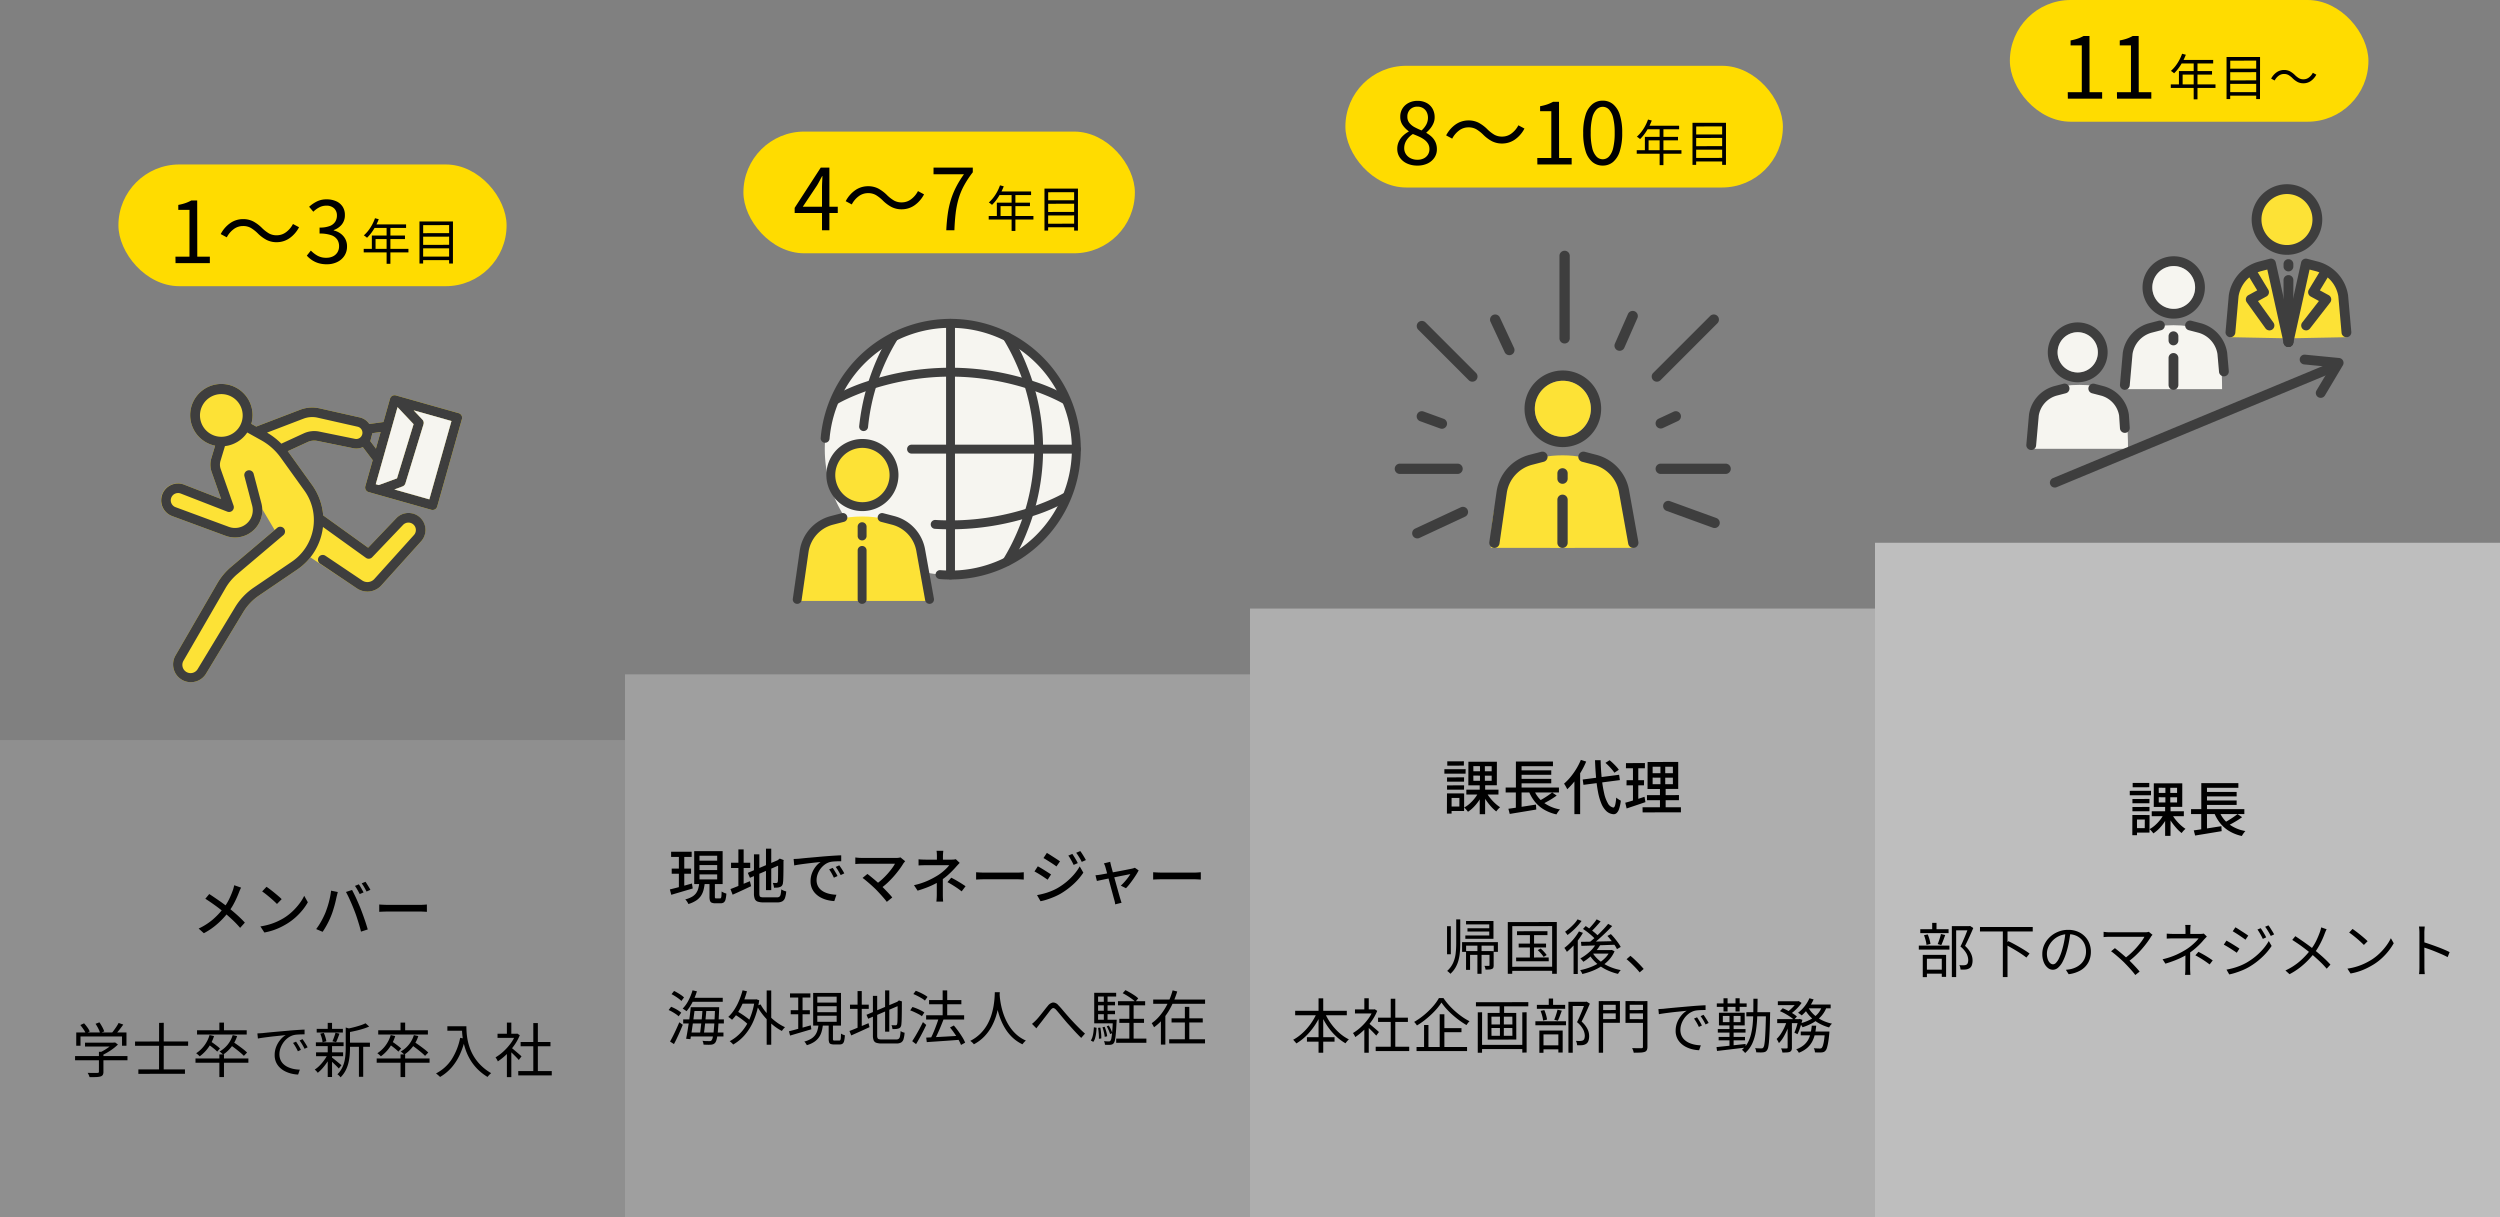<svg xmlns="http://www.w3.org/2000/svg" xmlns:xlink="http://www.w3.org/1999/xlink" width="760" height="370" viewBox="0 0 760 370">
  <rect x="0" y="0" width="760" height="370" fill="#808080" stroke="none"/>
  <defs>
    <clipPath id="clip-path">
      <rect id="長方形_143553" data-name="長方形 143553" width="98.801" height="92.211" fill="none"/>
    </clipPath>
    <clipPath id="clip-path-2">
      <rect id="長方形_143552" data-name="長方形 143552" width="102.158" height="90.343" fill="none"/>
    </clipPath>
    <clipPath id="clip-path-3">
      <rect id="長方形_143558" data-name="長方形 143558" width="91.476" height="90.778" fill="none"/>
    </clipPath>
  </defs>
  <g id="case2-sp" transform="translate(-2232 18310)">
    <rect id="長方形_143549" data-name="長方形 143549" width="190" height="205" transform="translate(2802 -18145)" fill="#cdcdcd" opacity="0.8"/>
    <rect id="長方形_143559" data-name="長方形 143559" width="109" height="37" rx="18.5" transform="translate(2843 -18310)" fill="#ffdc00"/>
    <path id="パス_198314" data-name="パス 198314" d="M-18.645-12.66l1.14.3a18.3,18.3,0,0,1-.983,2.138A16.131,16.131,0,0,1-19.71-8.288,12.229,12.229,0,0,1-21.075-6.72q-.1-.09-.278-.233t-.36-.278a2.525,2.525,0,0,0-.337-.21,10.469,10.469,0,0,0,1.358-1.448,12.9,12.9,0,0,0,1.163-1.785A13.774,13.774,0,0,0-18.645-12.66Zm-.225,1.875h9.675V-9.7h-10.23Zm-.735,3.39H-9.54V-6.33h-8.94v3.54h-1.125Zm-2.475,4.05H-8.49v1.08H-22.08Zm6.96-6.87h1.155V1.2H-15.12Zm10.755,2.1L4.32-8.13l.015,1.065L-4.35-7.05Zm0,3.555L4.32-4.575,4.335-3.51-4.35-3.5Zm0,3.57L4.32-1,4.335.09H-4.35ZM-5.13-11.67H5.055L5.04,1.11H3.885V-10.575l-7.89.015L-4.02,1.11H-5.13ZM14.88-5.28a6.476,6.476,0,0,0-1.162-.9,2.7,2.7,0,0,0-1.387-.33,2.682,2.682,0,0,0-1.628.548A4.136,4.136,0,0,0,9.495-4.53L8.43-5.1a5.351,5.351,0,0,1,1.717-1.958,3.915,3.915,0,0,1,2.2-.668,3.838,3.838,0,0,1,1.808.413A6.548,6.548,0,0,1,15.72-6.12a6.337,6.337,0,0,0,1.17.9,2.711,2.711,0,0,0,1.38.33A2.682,2.682,0,0,0,19.9-5.437,4.136,4.136,0,0,0,21.1-6.87l1.065.57a5.351,5.351,0,0,1-1.718,1.957,3.915,3.915,0,0,1-2.2.668,3.85,3.85,0,0,1-1.8-.412A6.48,6.48,0,0,1,14.88-5.28Z" transform="translate(2914 -18281)"/>
    <path id="パス_198313" data-name="パス 198313" d="M-12.376,0-12.4-1.976h4.264V-16.2h-3.406v-1.508a14.464,14.464,0,0,0,2.223-.572,10.96,10.96,0,0,0,1.729-.78H-5.8l.026,17.082H-1.95V0ZM2.574,0,2.548-1.976H6.812V-16.2H3.406v-1.508a14.464,14.464,0,0,0,2.223-.572,10.96,10.96,0,0,0,1.729-.78H9.152L9.178-1.976H13V0Z" transform="translate(2873 -18280)"/>
    <g id="グループ_243475" data-name="グループ 243475" transform="translate(0 29.598)">
      <path id="パス_198312" data-name="パス 198312" d="M-71.64-14.058h5.4v1.278h-4.086V1.44H-71.64Zm-9.594.936h8.6v1.206h-8.6Zm-.45,4.986h9.306v1.224h-9.306Zm4.068-6.912H-76.3V-12.4h-1.314ZM-80.1-11.3l1.134-.234a12.176,12.176,0,0,1,.522,1.485,9.533,9.533,0,0,1,.306,1.4l-1.206.306a8.736,8.736,0,0,0-.27-1.431A14.644,14.644,0,0,0-80.1-11.3Zm5.148-.36,1.3.306q-.288.792-.6,1.629t-.6,1.431l-1.1-.306q.18-.414.369-.954t.36-1.1Q-75.06-11.214-74.952-11.664ZM-80.01-.81h5.922V.4H-80.01Zm-.468-4.518h7.092v6.7H-74.7V-4.14h-4.518v5.6h-1.26Zm13.9-8.73h.252l.234-.054.972.63q-.54,1.278-1.206,2.736t-1.3,2.7a8.36,8.36,0,0,1,1.4,1.611,5.691,5.691,0,0,1,.684,1.449,4.78,4.78,0,0,1,.2,1.332A4.311,4.311,0,0,1-65.556-2.2a1.845,1.845,0,0,1-.684.927,2.753,2.753,0,0,1-1.17.4q-.36.036-.765.036t-.819-.018A4,4,0,0,0-69.1-1.53a2.215,2.215,0,0,0-.27-.666q.414.036.774.045t.63-.009a2.986,2.986,0,0,0,.432-.063,1.356,1.356,0,0,0,.36-.135.963.963,0,0,0,.4-.558,2.992,2.992,0,0,0,.117-.882,4.6,4.6,0,0,0-.5-1.863,7.234,7.234,0,0,0-1.872-2.2q.36-.684.7-1.467t.666-1.566q.324-.783.594-1.485t.486-1.242Zm3.492.27h16.038v1.35H-63.09Zm6.948,1.062h1.422V1.422h-1.422Zm.774,4.266.9-1.026q.81.378,1.71.864t1.782,1q.882.513,1.647,1t1.305.9L-48.978-4.5q-.522-.414-1.269-.927t-1.62-1.044Q-52.74-7-53.64-7.515T-55.368-8.46Zm19.8-3.834q-.18,1.4-.459,2.934a27.491,27.491,0,0,1-.711,2.97,16.639,16.639,0,0,1-1.2,3.1,6.149,6.149,0,0,1-1.413,1.872,2.445,2.445,0,0,1-1.584.63,2.459,2.459,0,0,1-1.53-.576,4.117,4.117,0,0,1-1.206-1.665A6.461,6.461,0,0,1-44.136-5.6a6.61,6.61,0,0,1,.6-2.79,7.51,7.51,0,0,1,1.674-2.331,8.082,8.082,0,0,1,2.511-1.611,7.992,7.992,0,0,1,3.078-.594,7.438,7.438,0,0,1,2.853.522,6.479,6.479,0,0,1,2.169,1.431,6.367,6.367,0,0,1,1.386,2.106A6.753,6.753,0,0,1-29.376-6.3a6.737,6.737,0,0,1-.8,3.33,6.242,6.242,0,0,1-2.3,2.34A9.493,9.493,0,0,1-36.126.558l-.846-1.332q.432-.054.828-.108t.72-.126a7.126,7.126,0,0,0,1.683-.621,5.761,5.761,0,0,0,1.467-1.08,4.982,4.982,0,0,0,1.035-1.566,5.265,5.265,0,0,0,.387-2.079,5.691,5.691,0,0,0-.36-2.043,4.815,4.815,0,0,0-1.062-1.665,5.014,5.014,0,0,0-1.71-1.134,6.022,6.022,0,0,0-2.3-.414,6.428,6.428,0,0,0-2.673.54A6.461,6.461,0,0,0-41-9.657a6.487,6.487,0,0,0-1.287,1.908,5.057,5.057,0,0,0-.45,2.025,4.985,4.985,0,0,0,.3,1.863,2.615,2.615,0,0,0,.72,1.071,1.337,1.337,0,0,0,.837.342A1.315,1.315,0,0,0-40-2.871a4.865,4.865,0,0,0,.918-1.368A15.843,15.843,0,0,0-38.16-6.7a26.418,26.418,0,0,0,.675-2.754q.279-1.458.4-2.862Zm24.93.882q-.126.144-.252.279a1.193,1.193,0,0,0-.2.279q-.5.828-1.215,1.8t-1.611,2q-.9,1.026-1.953,2.016a21.982,21.982,0,0,1-2.259,1.854l-1.116-.99A18.327,18.327,0,0,0-17.19-5.814a24.536,24.536,0,0,0,1.755-1.791q.8-.909,1.4-1.737a12.44,12.44,0,0,0,.945-1.476H-23.67q-.342,0-.7.018t-.657.036a3.663,3.663,0,0,0-.477.054v-1.62q.252.036.558.072t.639.054q.333.018.639.018h10.728a3.615,3.615,0,0,0,1.17-.144Zm-8.478,8.55q-.414-.414-.963-.918T-21.222-4.8q-.594-.513-1.116-.936t-.9-.675l1.17-.954q.306.234.81.639t1.107.909q.6.5,1.2,1.026t1.08,1.008q.576.54,1.2,1.188t1.179,1.26q.558.612.936,1.1L-15.876.81A13.917,13.917,0,0,0-16.749-.3q-.549-.639-1.179-1.314T-19.116-2.862ZM.954-14.418a6.8,6.8,0,0,0-.081.756q-.027.45-.027.828v1.782H-.612q0-.2,0-.522t0-.666q0-.342,0-.594,0-.378-.018-.828A5.784,5.784,0,0,0-.7-14.418ZM5.886-10.89q-.234.252-.513.54t-.5.54q-.45.558-1.107,1.224T2.331-7.245A19.041,19.041,0,0,1,.684-5.976a17.479,17.479,0,0,1-2.1,1.26A26.5,26.5,0,0,1-3.852-3.627q-1.314.513-2.862.981l-.864-1.332a22.449,22.449,0,0,0,4.311-1.44A25.788,25.788,0,0,0-.288-7.038,14.447,14.447,0,0,0,1.233-8.163q.711-.6,1.278-1.17a6.9,6.9,0,0,0,.855-1H-4.1q-.306,0-.729.009t-.81.027q-.387.018-.675.036v-1.512q.45.036,1.089.063t1.089.027H3.816q.306,0,.612-.027a3.429,3.429,0,0,0,.522-.081ZM.81-6.732q0,.54,0,1.251T.8-3.987Q.792-3.2.792-2.484v1.26q0,.306.018.666t.036.7Q.864.486.882.756H-.756Q-.72.5-.693.162t.036-.711q.009-.369.009-.675,0-.522,0-1.179t.009-1.35q.009-.693.009-1.314V-6.1Zm5.922,4.32q-.774-.576-1.449-1.035T3.924-4.32q-.684-.414-1.53-.864L3.33-6.246q.846.45,1.521.828t1.332.792q.657.414,1.485.99ZM22.248-13.428q.234.306.549.81t.621,1.026q.306.522.5.954L22.9-10.17q-.216-.468-.486-.963t-.558-.981a10.635,10.635,0,0,0-.594-.9Zm2.358-.864a7.825,7.825,0,0,1,.558.792q.306.486.63,1.008t.54.954l-1.026.468q-.234-.486-.522-.972T24.2-13q-.3-.468-.6-.864ZM14.562-13.7q.4.216.936.567t1.116.72q.576.369,1.071.7t.783.549l-.846,1.242q-.324-.252-.819-.594t-1.044-.711q-.549-.369-1.08-.7t-.927-.567Zm-2.7,12.87q.99-.18,2.034-.468a19.11,19.11,0,0,0,2.07-.7,16.815,16.815,0,0,0,1.926-.918,20.44,20.44,0,0,0,2.772-1.917,18.987,18.987,0,0,0,2.3-2.241,15.568,15.568,0,0,0,1.746-2.448l.864,1.494a18.912,18.912,0,0,1-2.97,3.483A22.029,22.029,0,0,1,18.648-1.6a16.281,16.281,0,0,1-1.971.963Q15.606-.2,14.571.135A16.09,16.09,0,0,1,12.69.63Zm-.018-8.82q.4.216.954.54t1.134.684q.576.36,1.071.675t.783.531l-.81,1.26q-.342-.252-.837-.576t-1.053-.684q-.558-.36-1.1-.675t-.954-.531ZM42.3-13.1a5.079,5.079,0,0,0-.315.63q-.171.4-.279.684-.324.9-.8,1.935t-1.08,2.079a17.864,17.864,0,0,1-1.341,2,27.787,27.787,0,0,1-1.953,2.214,23.659,23.659,0,0,1-2.448,2.169A20.859,20.859,0,0,1,31.014.558L29.772-.576A18.668,18.668,0,0,0,34.1-3.339a23.663,23.663,0,0,0,3.177-3.339,15.239,15.239,0,0,0,1.836-2.88,27.383,27.383,0,0,0,1.17-2.79q.09-.27.2-.657t.162-.675ZM32.778-11q.666.432,1.44.963t1.548,1.08q.774.549,1.467,1.071t1.2.936q1.368,1.1,2.664,2.259a32.167,32.167,0,0,1,2.358,2.331L42.318-1.116a29.9,29.9,0,0,0-2.331-2.421Q38.79-4.644,37.44-5.8q-.486-.414-1.134-.918T34.911-7.776q-.747-.558-1.539-1.089t-1.53-1Zm17.388-2.2q.486.324,1.116.8t1.287,1.008q.657.531,1.233,1.035t.954.882L53.622-8.334q-.342-.342-.882-.846t-1.188-1.053q-.648-.549-1.278-1.044T49.14-12.1ZM48.618-1.134a18.519,18.519,0,0,0,2.889-.648,17.964,17.964,0,0,0,2.385-.936,21.486,21.486,0,0,0,1.926-1.044,15.53,15.53,0,0,0,2.556-1.989,17.906,17.906,0,0,0,2.052-2.331,14.482,14.482,0,0,0,1.4-2.3l.864,1.53a16.92,16.92,0,0,1-1.512,2.268,19.4,19.4,0,0,1-2.034,2.214,16.672,16.672,0,0,1-2.5,1.926q-.9.558-1.971,1.1a19.183,19.183,0,0,1-2.34.981,18.37,18.37,0,0,1-2.763.711Zm21.888-.45V-12.06q0-.378-.036-.918a9.2,9.2,0,0,0-.108-.954h1.764q-.036.4-.081.936T72-12.06v3.771q0,1.107.009,2.2t.009,2.034v2.475q0,.288.009.666t.045.765q.036.387.054.693H70.38a8.759,8.759,0,0,0,.1-1.026Q70.506-1.08,70.506-1.584Zm1.188-7.632q.882.27,1.953.639t2.187.783q1.116.414,2.115.837t1.737.8l-.612,1.53q-.774-.432-1.746-.855t-1.989-.837q-1.017-.414-1.962-.747t-1.683-.549Z" transform="translate(2897 -18044)"/>
      <path id="パス_198311" data-name="パス 198311" d="M-10.872-5.976H-1.1l-.018,1.494h-9.756Zm6.12.864a11.027,11.027,0,0,0,1.134,1.7A14.1,14.1,0,0,0-2.151-1.836,11.41,11.41,0,0,0-.612-.63a5.047,5.047,0,0,0-.405.369A6.2,6.2,0,0,0-1.44.207q-.2.243-.342.441A11.57,11.57,0,0,1-3.321-.792,18.315,18.315,0,0,1-4.8-2.655,15.421,15.421,0,0,1-5.976-4.644Zm-4-5.13.018,1.584h5.562v-1.566Zm0-2.88.018,1.566h5.562V-13.1Zm-1.494-1.35h8.658L-1.6-7.308l-8.658.018ZM-7.164-5.2l1.3.432A13.816,13.816,0,0,1-7.074-2.61,13.861,13.861,0,0,1-8.64-.684,10.005,10.005,0,0,1-10.386.756a4.05,4.05,0,0,0-.333-.441q-.207-.243-.414-.477a2.57,2.57,0,0,0-.405-.378,8.721,8.721,0,0,0,1.71-1.206A12.42,12.42,0,0,0-8.3-3.384,9.642,9.642,0,0,0-7.164-5.2Zm.45-8.586h1.476v5.832h.09l-.018,9.45H-6.8v-9.45h.072ZM-16.74-9.7l5.184-.018-.018,1.314H-16.74Zm.072-4.878,5.058-.018-.018,1.314-5.04.018Zm-.072,7.308,5.184-.018-.018,1.314H-16.74Zm-.81-4.914,6.462-.018-.018,1.368H-17.55ZM-16-4.842l4.464.018L-11.556.522H-16V-.846H-13l.018-2.61H-16Zm-.756,0,1.4.018V1.3h-1.422ZM1.08-6.624h16.2v1.512H1.08Zm4.05-5.22h9.81v1.35H5.13Zm0,2.592h9.81V-7.9H5.13ZM1.908-.162Q2.97-.306,4.347-.513t2.907-.45q1.53-.243,3.042-.477l.09,1.512Q8.964.306,7.515.549t-2.781.459q-1.332.216-2.412.4Zm7.65-6.03a9.166,9.166,0,0,0,2.925,4.041A11.589,11.589,0,0,0,17.6.036a4.59,4.59,0,0,0-.387.45q-.207.27-.387.549t-.306.513A12.976,12.976,0,0,1,12.69.054,10.387,10.387,0,0,1,9.891-2.4a12.733,12.733,0,0,1-1.9-3.411Zm5.652,1.08,1.386.936q-.666.486-1.44.972T13.608-2.3q-.774.423-1.44.747l-1.134-.9q.666-.324,1.431-.783t1.494-.963Q14.688-4.7,15.21-5.112ZM4.194-14.526H15.462V-13.1H5.922v7.11H4.194Zm-.018,8.37H5.922v6.1l-1.746.2Z" transform="translate(2897 -18087)"/>
    </g>
    <g id="グループ_243460" data-name="グループ 243460" transform="translate(2848 -18253.994)" clip-path="url(#clip-path)">
      <path id="パス_198247" data-name="パス 198247" d="M180.423,235.28H150.869c0-12.741,1.378-19.432,14.776-19.432s14.778,6.691,14.778,19.432" transform="translate(-120.914 -172.991)" fill="#f6f5f0"/>
      <path id="パス_198248" data-name="パス 198248" d="M36.391,326.645H6.837c0-12.741,1.378-19.432,14.776-19.432s14.778,6.691,14.778,19.432" transform="translate(-5.48 -246.215)" fill="#f6f5f0"/>
      <path id="パス_198249" data-name="パス 198249" d="M419.1,145.962c0-9.467.044-21.858-11.7-21.858l-6.059,22.211Z" transform="translate(-321.658 -99.463)" fill="#fde236"/>
      <path id="パス_198250" data-name="パス 198250" d="M311.921,145.962c0-9.467-.044-21.858,11.7-21.858l6.059,22.211Z" transform="translate(-249.989 -99.463)" fill="#fde236"/>
      <path id="パス_198251" data-name="パス 198251" d="M368.767,13.767a9.98,9.98,0,1,1-9.979-9.979,9.979,9.979,0,0,1,9.979,9.979" transform="translate(-279.552 -3.036)" fill="#fde236"/>
      <path id="パス_198252" data-name="パス 198252" d="M355.752,21.463a10.732,10.732,0,1,1,10.732-10.732,10.744,10.744,0,0,1-10.732,10.732m0-18.485a7.753,7.753,0,1,0,7.753,7.753,7.762,7.762,0,0,0-7.753-7.753" transform="translate(-276.516)" fill="#3e3e3e"/>
      <path id="パス_198253" data-name="パス 198253" d="M324.153,140.773a1.49,1.49,0,0,1-1.452-1.166l-4.974-22.374-1.735.451a9.516,9.516,0,0,0-7.01,7.713L308,136.442a1.489,1.489,0,1,1-2.967-.263l.984-11.1c0-.032.007-.065.012-.1a12.492,12.492,0,0,1,9.212-10.185l3.228-.838a1.489,1.489,0,0,1,1.828,1.118l5.308,23.88a1.491,1.491,0,0,1-1.455,1.813" transform="translate(-244.466 -91.296)" fill="#3e3e3e"/>
      <path id="パス_198254" data-name="パス 198254" d="M395.336,140.773a1.491,1.491,0,0,1-1.455-1.812l5.3-23.88a1.489,1.489,0,0,1,1.828-1.119l3.228.838a12.494,12.494,0,0,1,9.212,10.186c0,.032.009.064.012.1l.984,11.1a1.489,1.489,0,1,1-2.967.263L410.5,125.4a9.517,9.517,0,0,0-7.01-7.713l-1.734-.45-4.963,22.373a1.49,1.49,0,0,1-1.452,1.167" transform="translate(-315.646 -91.296)" fill="#3e3e3e"/>
      <path id="パス_198255" data-name="パス 198255" d="M395.336,118.462a1.489,1.489,0,0,1-1.489-1.489v-.738a1.489,1.489,0,1,1,2.978,0v.738a1.489,1.489,0,0,1-1.489,1.489" transform="translate(-315.648 -91.962)" fill="#3e3e3e"/>
      <path id="パス_198256" data-name="パス 198256" d="M395.336,160.982a1.489,1.489,0,0,1-1.489-1.489V140.619a1.489,1.489,0,1,1,2.978,0v18.874a1.489,1.489,0,0,1-1.489,1.489" transform="translate(-315.648 -111.505)" fill="#3e3e3e"/>
      <path id="パス_198257" data-name="パス 198257" d="M187.415,129.263a9.479,9.479,0,1,1,9.479-9.479,9.49,9.49,0,0,1-9.479,9.479m0-15.98a6.5,6.5,0,1,0,6.5,6.5,6.508,6.508,0,0,0-6.5-6.5" transform="translate(-142.606 -88.404)" fill="#3e3e3e"/>
      <path id="パス_198258" data-name="パス 198258" d="M144.856,229.834q-.066,0-.133-.006a1.489,1.489,0,0,1-1.352-1.615l.851-9.594c0-.032.007-.065.012-.1a11,11,0,0,1,8.112-8.97l2.79-.725a1.489,1.489,0,0,1,.749,2.883l-2.79.724a8.025,8.025,0,0,0-5.91,6.5l-.846,9.543a1.489,1.489,0,0,1-1.482,1.358" transform="translate(-114.9 -167.327)" fill="#3e3e3e"/>
      <path id="パス_198259" data-name="パス 198259" d="M254.988,225.729a1.489,1.489,0,0,1-1.482-1.358l-.482-5.439a8.026,8.026,0,0,0-5.91-6.5l-2.79-.724a1.489,1.489,0,0,1,.748-2.883l2.79.724a11,11,0,0,1,8.112,8.97c0,.032.009.064.012.1l.487,5.489a1.489,1.489,0,0,1-1.352,1.615q-.067.006-.133.006" transform="translate(-194.919 -167.327)" fill="#3e3e3e"/>
      <path id="パス_198260" data-name="パス 198260" d="M219.283,229.512a1.489,1.489,0,0,1-1.489-1.489v-1.276a1.489,1.489,0,1,1,2.978,0v1.276a1.489,1.489,0,0,1-1.489,1.489" transform="translate(-174.551 -180.532)" fill="#3e3e3e"/>
      <path id="パス_198261" data-name="パス 198261" d="M219.283,269.657a1.489,1.489,0,0,1-1.489-1.489v-8.209a1.489,1.489,0,1,1,2.978,0v8.209a1.489,1.489,0,0,1-1.489,1.489" transform="translate(-174.551 -207.149)" fill="#3e3e3e"/>
      <path id="パス_198262" data-name="パス 198262" d="M42,229.766a9.095,9.095,0,1,1,9.095-9.095A9.105,9.105,0,0,1,42,229.766m0-15.212a6.117,6.117,0,1,0,6.117,6.117A6.124,6.124,0,0,0,42,214.554" transform="translate(-26.375 -169.567)" fill="#3e3e3e"/>
      <path id="パス_198263" data-name="パス 198263" d="M106.126,320.282a1.489,1.489,0,0,1-1.484-1.39l-.255-3.845a7.568,7.568,0,0,0-5.571-6.109l-2.656-.69a1.489,1.489,0,1,1,.749-2.883l2.656.69a10.543,10.543,0,0,1,7.775,8.6c.007.043.012.086.014.129l.26,3.913a1.489,1.489,0,0,1-1.387,1.584c-.033,0-.067,0-.1,0" transform="translate(-76.173 -244.696)" fill="#3e3e3e"/>
      <path id="パス_198264" data-name="パス 198264" d="M1.491,325.5q-.066,0-.133-.006a1.489,1.489,0,0,1-1.352-1.615l.81-9.133c0-.032.007-.065.012-.1a10.544,10.544,0,0,1,7.775-8.6l2.656-.69a1.489,1.489,0,0,1,.749,2.883l-2.656.69a7.567,7.567,0,0,0-5.573,6.124l-.806,9.082A1.489,1.489,0,0,1,1.491,325.5" transform="translate(0 -244.697)" fill="#3e3e3e"/>
      <path id="パス_198265" data-name="パス 198265" d="M422.355,146.493a1.489,1.489,0,0,1-1.175-2.4l5.078-6.534-2.507-1.367a1.489,1.489,0,0,1-.56-2.079l3.665-6.046a1.489,1.489,0,0,1,2.547,1.544l-2.857,4.713,2.676,1.46a1.489,1.489,0,0,1,.463,2.221l-6.152,7.917a1.487,1.487,0,0,1-1.177.575" transform="translate(-337.303 -102.061)" fill="#3e3e3e"/>
      <path id="パス_198266" data-name="パス 198266" d="M343.3,146.494a1.488,1.488,0,0,1-1.21-.62l-5.692-7.917a1.489,1.489,0,0,1,.5-2.177l2.676-1.46-2.857-4.713a1.489,1.489,0,0,1,2.547-1.544l3.665,6.046a1.489,1.489,0,0,1-.56,2.079l-2.564,1.4,4.708,6.548a1.489,1.489,0,0,1-1.208,2.359" transform="translate(-269.382 -102.061)" fill="#3e3e3e"/>
      <path id="パス_198267" data-name="パス 198267" d="M37.59,309.172a1.49,1.49,0,0,1-.572-2.865l85.422-35.482a1.489,1.489,0,0,1,1.142,2.751L38.161,309.058a1.487,1.487,0,0,1-.571.114" transform="translate(-28.932 -216.961)" fill="#3e3e3e"/>
      <path id="パス_198268" data-name="パス 198268" d="M424.967,274.049a1.489,1.489,0,0,1-1.278-2.251l4.248-7.136-8.013-.781a1.489,1.489,0,0,1,.289-2.964l10.348,1.009a1.489,1.489,0,0,1,1.135,2.244l-5.448,9.152a1.489,1.489,0,0,1-1.281.728" transform="translate(-335.469 -209.105)" fill="#3e3e3e"/>
      <path id="パス_198269" data-name="パス 198269" d="M199.437,125.305a6.5,6.5,0,1,0,6.5,6.5,6.508,6.508,0,0,0-6.5-6.5" transform="translate(-154.628 -100.425)" fill="#f6f5f0"/>
      <path id="パス_198270" data-name="パス 198270" d="M54.026,226.576a6.117,6.117,0,1,0,6.117,6.117,6.124,6.124,0,0,0-6.117-6.117" transform="translate(-38.397 -181.589)" fill="#f6f5f0"/>
    </g>
    <rect id="長方形_143550" data-name="長方形 143550" width="190" height="185" transform="translate(2612 -18125)" fill="#cdcdcd" opacity="0.6"/>
    <rect id="長方形_143556" data-name="長方形 143556" width="133" height="37" rx="18.5" transform="translate(2641 -18290)" fill="#ffdc00"/>
    <path id="パス_198310" data-name="パス 198310" d="M-11-12.66l1.14.3a18.3,18.3,0,0,1-.982,2.138A16.131,16.131,0,0,1-12.06-8.288,12.229,12.229,0,0,1-13.425-6.72q-.105-.09-.278-.233t-.36-.278a2.526,2.526,0,0,0-.338-.21,10.468,10.468,0,0,0,1.358-1.448,12.9,12.9,0,0,0,1.163-1.785A13.774,13.774,0,0,0-11-12.66Zm-.225,1.875h9.675V-9.7h-10.23Zm-.735,3.39H-1.89V-6.33h-8.94v3.54h-1.125Zm-2.475,4.05H-.84v1.08H-14.43Zm6.96-6.87h1.155V1.2H-7.47Zm10.755,2.1L11.97-8.13l.015,1.065L3.3-7.05Zm0,3.555,8.685-.015.015,1.065L3.3-3.5Zm0,3.57L11.97-1,11.985.09H3.3ZM2.52-11.67H12.7L12.69,1.11H11.535V-10.575l-7.89.015L3.63,1.11H2.52Z" transform="translate(2744 -18261)"/>
    <path id="パス_198309" data-name="パス 198309" d="M-28.145.338a7.291,7.291,0,0,1-3.146-.65,5.258,5.258,0,0,1-2.158-1.794,4.55,4.55,0,0,1-.78-2.626,5.128,5.128,0,0,1,.507-2.3A5.957,5.957,0,0,1-32.409-8.8a8.438,8.438,0,0,1,1.664-1.209v-.1a7.455,7.455,0,0,1-1.807-1.807,4.348,4.348,0,0,1-.767-2.587,4.608,4.608,0,0,1,.689-2.535,4.772,4.772,0,0,1,1.872-1.69,5.721,5.721,0,0,1,2.665-.611,5.7,5.7,0,0,1,2.808.65,4.516,4.516,0,0,1,1.794,1.768,5.247,5.247,0,0,1,.624,2.6,4.461,4.461,0,0,1-.4,1.872,6.978,6.978,0,0,1-.975,1.573,8.518,8.518,0,0,1-1.144,1.157v.13a8.507,8.507,0,0,1,1.56,1.131,5.182,5.182,0,0,1,1.183,1.612,5.221,5.221,0,0,1,.455,2.275,4.438,4.438,0,0,1-.741,2.483,5.061,5.061,0,0,1-2.08,1.781A7.1,7.1,0,0,1-28.145.338Zm1.3-10.686a6.282,6.282,0,0,0,1.456-1.833A4.407,4.407,0,0,0-24.9-14.2a3.786,3.786,0,0,0-.377-1.716,2.968,2.968,0,0,0-1.1-1.209,3.22,3.22,0,0,0-1.742-.455,3.008,3.008,0,0,0-2.184.832,2.971,2.971,0,0,0-.858,2.236,2.93,2.93,0,0,0,.611,1.885,5.109,5.109,0,0,0,1.6,1.3A19.64,19.64,0,0,0-26.845-10.348ZM-28.119-1.43a4.228,4.228,0,0,0,1.937-.416A3.142,3.142,0,0,0-24.908-2.99a3.074,3.074,0,0,0,.455-1.664,3.135,3.135,0,0,0-.416-1.651,4.289,4.289,0,0,0-1.1-1.209,8.536,8.536,0,0,0-1.6-.936q-.91-.416-1.924-.806a6.339,6.339,0,0,0-1.885,1.833,4.358,4.358,0,0,0-.741,2.483,3.24,3.24,0,0,0,.52,1.794A3.533,3.533,0,0,0-30.16-1.885,4.553,4.553,0,0,0-28.119-1.43ZM-8.2-9.152a11.225,11.225,0,0,0-2.015-1.56,4.683,4.683,0,0,0-2.4-.572,4.65,4.65,0,0,0-2.821.949,7.17,7.17,0,0,0-2.093,2.483l-1.846-.988a9.275,9.275,0,0,1,2.977-3.393A6.785,6.785,0,0,1-12.6-13.39a6.653,6.653,0,0,1,3.133.715,11.349,11.349,0,0,1,2.717,2.067,10.984,10.984,0,0,0,2.028,1.56,4.7,4.7,0,0,0,2.392.572A4.65,4.65,0,0,0,.494-9.425a7.17,7.17,0,0,0,2.093-2.483l1.846.988A9.275,9.275,0,0,1,1.456-7.527,6.785,6.785,0,0,1-2.353-6.37a6.674,6.674,0,0,1-3.12-.715A11.232,11.232,0,0,1-8.2-9.152ZM8.359,0,8.333-1.976H12.6V-16.2H9.191v-1.508a14.464,14.464,0,0,0,2.223-.572,10.96,10.96,0,0,0,1.729-.78h1.794l.026,17.082h3.822V0ZM28.223.338A4.808,4.808,0,0,1,25.09-.754a6.926,6.926,0,0,1-2.067-3.3,17.944,17.944,0,0,1-.728-5.538,17.564,17.564,0,0,1,.728-5.5A6.746,6.746,0,0,1,25.09-18.33,4.882,4.882,0,0,1,28.223-19.4a4.83,4.83,0,0,1,3.146,1.079,6.882,6.882,0,0,1,2.054,3.237,17.439,17.439,0,0,1,.728,5.486,17.945,17.945,0,0,1-.728,5.538,6.978,6.978,0,0,1-2.054,3.3A4.794,4.794,0,0,1,28.223.338Zm0-1.924a2.6,2.6,0,0,0,1.911-.832,5.7,5.7,0,0,0,1.274-2.613,18.91,18.91,0,0,0,.455-4.563,18.58,18.58,0,0,0-.455-4.537,5.581,5.581,0,0,0-1.274-2.574,2.619,2.619,0,0,0-1.911-.819,2.633,2.633,0,0,0-1.9.819,5.5,5.5,0,0,0-1.287,2.574,18.58,18.58,0,0,0-.455,4.537,18.91,18.91,0,0,0,.455,4.563,5.62,5.62,0,0,0,1.287,2.613A2.614,2.614,0,0,0,28.223-1.586Z" transform="translate(2691 -18260)"/>
    <g id="グループ_243459" data-name="グループ 243459" transform="translate(2656 -18233.777)" clip-path="url(#clip-path-2)">
      <path id="パス_198229" data-name="パス 198229" d="M183.586,326.141l-21.79.025-21.79-.025c0-14.682,3.7-28.122,21.79-28.122s21.79,13.44,21.79,28.122" transform="translate(-110.786 -235.823)" fill="#fde236"/>
      <path id="パス_198230" data-name="パス 198230" d="M200.715,197.725a11.647,11.647,0,1,1,11.647-11.647,11.66,11.66,0,0,1-11.647,11.647m0-20.163a8.516,8.516,0,1,0,8.517,8.516,8.526,8.526,0,0,0-8.517-8.516" transform="translate(-149.61 -138.027)" fill="#3e3e3e"/>
      <path id="パス_198231" data-name="パス 198231" d="M139.268,321.916a1.566,1.566,0,0,1-1.551-1.788l2.22-15.436a13.574,13.574,0,0,1,10.008-11.079l3.521-.914a1.565,1.565,0,1,1,.787,3.03l-3.521.914a10.44,10.44,0,0,0-7.7,8.512l-2.217,15.419a1.566,1.566,0,0,1-1.548,1.343" transform="translate(-108.963 -231.573)" fill="#3e3e3e"/>
      <path id="パス_198232" data-name="パス 198232" d="M284.134,321.916a1.566,1.566,0,0,1-1.539-1.289l-2.773-15.436c0-.012,0-.025-.006-.037a10.44,10.44,0,0,0-7.7-8.512l-3.521-.914a1.565,1.565,0,0,1,.787-3.03l3.521.914a13.568,13.568,0,0,1,10,11.043l2.77,15.418a1.567,1.567,0,0,1-1.542,1.842" transform="translate(-211.614 -231.573)" fill="#3e3e3e"/>
      <path id="パス_198233" data-name="パス 198233" d="M238.48,321.54a1.565,1.565,0,0,1-1.565-1.565v-1.611a1.565,1.565,0,1,1,3.13,0v1.611a1.565,1.565,0,0,1-1.565,1.565" transform="translate(-187.471 -250.683)" fill="#3e3e3e"/>
      <path id="パス_198234" data-name="パス 198234" d="M238.48,371.467a1.565,1.565,0,0,1-1.565-1.565V356.833a1.565,1.565,0,1,1,3.13,0V369.9a1.565,1.565,0,0,1-1.565,1.565" transform="translate(-187.471 -281.124)" fill="#3e3e3e"/>
      <path id="パス_198235" data-name="パス 198235" d="M241.52,28.2a1.565,1.565,0,0,1-1.565-1.565V1.565a1.565,1.565,0,0,1,3.13,0V26.632A1.565,1.565,0,0,1,241.52,28.2" transform="translate(-189.877)" fill="#3e3e3e"/>
      <path id="パス_198236" data-name="パス 198236" d="M19.1,313.271H1.565a1.565,1.565,0,0,1,0-3.13H19.1a1.565,1.565,0,0,1,0,3.13" transform="translate(0 -245.415)" fill="#3e3e3e"/>
      <path id="パス_198237" data-name="パス 198237" d="M401.265,313.271H381.536a1.565,1.565,0,1,1,0-3.13h19.728a1.565,1.565,0,0,1,0,3.13" transform="translate(-300.671 -245.415)" fill="#3e3e3e"/>
      <path id="パス_198238" data-name="パス 198238" d="M48.954,120.706a1.56,1.56,0,0,1-1.107-.459L32.5,104.9a1.565,1.565,0,0,1,2.214-2.213L50.06,118.034a1.565,1.565,0,0,1-1.107,2.672" transform="translate(-25.353 -80.893)" fill="#3e3e3e"/>
      <path id="パス_198239" data-name="パス 198239" d="M375.891,113.28a1.565,1.565,0,0,1-1.107-2.672L392.091,93.3a1.565,1.565,0,1,1,2.214,2.213L377,112.822a1.561,1.561,0,0,1-1.107.459" transform="translate(-296.205 -73.467)" fill="#3e3e3e"/>
      <path id="パス_198240" data-name="パス 198240" d="M144.682,105.215a1.566,1.566,0,0,1-1.42-.9l-4.31-9.242a1.565,1.565,0,0,1,2.837-1.323l4.31,9.242a1.566,1.566,0,0,1-1.418,2.227" transform="translate(-109.836 -73.466)" fill="#3e3e3e"/>
      <path id="パス_198241" data-name="パス 198241" d="M26.933,382.643a1.566,1.566,0,0,1-.663-2.984l13.871-6.469a1.565,1.565,0,1,1,1.323,2.837L27.593,382.5a1.559,1.559,0,0,1-.661.147" transform="translate(-20.072 -295.19)" fill="#3e3e3e"/>
      <path id="パス_198242" data-name="パス 198242" d="M381.536,239a1.566,1.566,0,0,1-.663-2.984l4.579-2.135a1.565,1.565,0,0,1,1.323,2.837l-4.579,2.135a1.56,1.56,0,0,1-.661.147" transform="translate(-300.67 -184.953)" fill="#3e3e3e"/>
      <path id="パス_198243" data-name="パス 198243" d="M39.658,239.081a1.562,1.562,0,0,1-.535-.095l-6.1-2.218a1.565,1.565,0,0,1,1.07-2.942l6.1,2.218a1.566,1.566,0,0,1-.535,3.037" transform="translate(-25.319 -184.952)" fill="#3e3e3e"/>
      <path id="パス_198244" data-name="パス 198244" d="M406.592,372.613a1.562,1.562,0,0,1-.535-.095l-14.087-5.127a1.565,1.565,0,1,1,1.07-2.942l14.087,5.126a1.565,1.565,0,0,1-.535,3.037" transform="translate(-309.35 -288.315)" fill="#3e3e3e"/>
      <path id="パス_198245" data-name="パス 198245" d="M321.66,99.779a1.566,1.566,0,0,1-1.431-2.2l3.969-9a1.565,1.565,0,1,1,2.864,1.263l-3.969,9a1.566,1.566,0,0,1-1.433.934" transform="translate(-253.292 -69.355)" fill="#3e3e3e"/>
      <path id="パス_198246" data-name="パス 198246" d="M212.584,189.431a8.516,8.516,0,1,0,8.517,8.516,8.526,8.526,0,0,0-8.517-8.516" transform="translate(-161.479 -149.897)" fill="#fde236"/>
    </g>
    <rect id="長方形_143554" data-name="長方形 143554" width="119" height="37" rx="18.5" transform="translate(2458 -18270)" fill="#ffdc00"/>
    <path id="パス_198306" data-name="パス 198306" d="M-11-12.66l1.14.3a18.3,18.3,0,0,1-.982,2.138A16.131,16.131,0,0,1-12.06-8.288,12.229,12.229,0,0,1-13.425-6.72q-.105-.09-.278-.233t-.36-.278a2.526,2.526,0,0,0-.338-.21,10.468,10.468,0,0,0,1.358-1.448,12.9,12.9,0,0,0,1.163-1.785A13.774,13.774,0,0,0-11-12.66Zm-.225,1.875h9.675V-9.7h-10.23Zm-.735,3.39H-1.89V-6.33h-8.94v3.54h-1.125Zm-2.475,4.05H-.84v1.08H-14.43Zm6.96-6.87h1.155V1.2H-7.47Zm10.755,2.1L11.97-8.13l.015,1.065L3.3-7.05Zm0,3.555,8.685-.015.015,1.065L3.3-3.5Zm0,3.57L11.97-1,11.985.09H3.3ZM2.52-11.67H12.7L12.69,1.11H11.535V-10.575l-7.89.015L3.63,1.11H2.52Z" transform="translate(2547 -18241)"/>
    <path id="パス_198305" data-name="パス 198305" d="M-19.11,0V-13q0-.7.052-1.716t.078-1.742h-.1q-.364.676-.741,1.391t-.793,1.417l-4.342,6.5h10.634v1.9h-13.1v-1.56l7.93-12.246h2.626V0ZM-.728-9.152a11.225,11.225,0,0,0-2.015-1.56,4.683,4.683,0,0,0-2.4-.572,4.65,4.65,0,0,0-2.821.949,7.17,7.17,0,0,0-2.093,2.483l-1.846-.988a9.275,9.275,0,0,1,2.977-3.393A6.785,6.785,0,0,1-5.122-13.39a6.653,6.653,0,0,1,3.133.715A11.349,11.349,0,0,1,.728-10.608a10.984,10.984,0,0,0,2.028,1.56,4.7,4.7,0,0,0,2.392.572,4.65,4.65,0,0,0,2.821-.949,7.17,7.17,0,0,0,2.093-2.483l1.846.988A9.275,9.275,0,0,1,8.931-7.527,6.785,6.785,0,0,1,5.122-6.37,6.674,6.674,0,0,1,2-7.085,11.232,11.232,0,0,1-.728-9.152ZM18.668,0q.13-2.7.455-4.979a27.759,27.759,0,0,1,.949-4.29,24.246,24.246,0,0,1,1.6-3.913A30.332,30.332,0,0,1,24.05-17.03H14.794v-2.028H26.728v1.43a29.777,29.777,0,0,0-2.717,4.134,20.494,20.494,0,0,0-1.638,4.03,27.872,27.872,0,0,0-.858,4.355q-.273,2.3-.377,5.109Z" transform="translate(2501 -18240)"/>
    <g id="グループ_243461" data-name="グループ 243461" transform="translate(2473 -18213.059)">
      <path id="パス_197698" data-name="パス 197698" d="M130.414,45.914A38.224,38.224,0,1,1,92.189,7.689a38.225,38.225,0,0,1,38.225,38.225" transform="translate(-44.23 -6.302)" fill="#f6f5f0"/>
      <path id="パス_197699" data-name="パス 197699" d="M80.968,217.115a10.132,10.132,0,1,1-10.132-10.132,10.132,10.132,0,0,1,10.132,10.132" transform="translate(-49.753 -169.645)" fill="#fde236"/>
      <path id="パス_197700" data-name="パス 197700" d="M42.8,358.67H.988C2.547,350.089,1.379,333,21.892,333S41.239,350.089,42.8,358.67" transform="translate(-0.81 -272.927)" fill="#fde236"/>
      <path id="パス_197701" data-name="パス 197701" d="M67.585,224.316a10.959,10.959,0,1,1,10.959-10.959,10.972,10.972,0,0,1-10.959,10.959m0-19.213a8.253,8.253,0,1,0,8.253,8.253,8.263,8.263,0,0,0-8.253-8.253" transform="translate(-46.411 -165.886)" fill="#3e3e3e"/>
      <path id="パス_197702" data-name="パス 197702" d="M1.355,354.816a1.368,1.368,0,0,1-.194-.014A1.353,1.353,0,0,1,.014,353.27l2.115-14.708a12.794,12.794,0,0,1,9.433-10.442l3.355-.871a1.353,1.353,0,0,1,.68,2.619l-3.355.871a10.086,10.086,0,0,0-7.437,8.223L2.692,353.656a1.353,1.353,0,0,1-1.338,1.16" transform="translate(0 -268.18)" fill="#3e3e3e"/>
      <path id="パス_197703" data-name="パス 197703" d="M158.788,354.816a1.353,1.353,0,0,1-1.33-1.114l-2.642-14.708-.005-.032a10.086,10.086,0,0,0-7.437-8.223l-3.355-.871a1.353,1.353,0,0,1,.68-2.619l3.355.871a12.79,12.79,0,0,1,9.428,10.411l2.64,14.693a1.355,1.355,0,0,1-1.333,1.592" transform="translate(-117.208 -268.179)" fill="#3e3e3e"/>
      <path id="パス_197704" data-name="パス 197704" d="M110.725,348.242a1.353,1.353,0,0,1-1.353-1.353v-2.817a1.353,1.353,0,1,1,2.706,0v2.817a1.353,1.353,0,0,1-1.353,1.353" transform="translate(-89.642 -280.895)" fill="#3e3e3e"/>
      <path id="パス_197705" data-name="パス 197705" d="M110.725,400.3a1.353,1.353,0,0,1-1.353-1.353V384.052a1.353,1.353,0,1,1,2.706,0v14.895a1.353,1.353,0,0,1-1.353,1.353" transform="translate(-89.642 -313.663)" fill="#3e3e3e"/>
      <path id="パス_197706" data-name="パス 197706" d="M86.527,79.223c-1.1,0-2.209-.045-3.3-.135a1.353,1.353,0,1,1,.222-2.7c1.017.084,2.052.126,3.077.126a36.9,36.9,0,1,0-36.77-40.094,1.353,1.353,0,1,1-2.7-.231A39.613,39.613,0,1,1,86.527,79.223" transform="translate(-38.568 0)" fill="#3e3e3e"/>
      <path id="パス_197707" data-name="パス 197707" d="M259.715,79.189a1.353,1.353,0,0,1-1.353-1.353V1.353a1.353,1.353,0,0,1,2.706,0V77.836a1.353,1.353,0,0,1-1.353,1.353" transform="translate(-211.756 0)" fill="#3e3e3e"/>
      <path id="パス_197708" data-name="パス 197708" d="M244.119,214.7h-50.09a1.353,1.353,0,1,1,0-2.706h50.09a1.353,1.353,0,1,1,0,2.706" transform="translate(-157.919 -173.75)" fill="#3e3e3e"/>
      <path id="パス_197709" data-name="パス 197709" d="M238.73,304.54c-1.559,0-3.139-.047-4.7-.139a1.353,1.353,0,1,1,.16-2.7c1.506.089,3.033.135,4.538.135,20.107,0,33.967-8.045,34.1-8.126a1.353,1.353,0,0,1,1.378,2.328,57.021,57.021,0,0,1-9.866,4.274,80.417,80.417,0,0,1-25.616,4.229" transform="translate(-190.771 -240.572)" fill="#3e3e3e"/>
      <path id="パス_197710" data-name="パス 197710" d="M136.426,93.328a1.346,1.346,0,0,1-.687-.189c-.138-.081-14-8.126-34.1-8.126s-33.967,8.045-34.1,8.126a1.353,1.353,0,0,1-1.378-2.329,57.065,57.065,0,0,1,9.866-4.274,79.691,79.691,0,0,1,51.232,0,57.055,57.055,0,0,1,9.866,4.274,1.353,1.353,0,0,1-.691,2.517" transform="translate(-53.675 -67.46)" fill="#3e3e3e"/>
      <path id="パス_197711" data-name="パス 197711" d="M355,93.581a1.353,1.353,0,0,1-1.109-2.126,64.2,64.2,0,0,0,0-66.74,1.353,1.353,0,0,1,2.221-1.546,52.422,52.422,0,0,1,4.944,9.7,67.379,67.379,0,0,1,0,50.425,52.421,52.421,0,0,1-4.944,9.7,1.352,1.352,0,0,1-1.111.58" transform="translate(-289.853 -18.515)" fill="#3e3e3e"/>
      <path id="パス_197712" data-name="パス 197712" d="M113.221,52.614a1.371,1.371,0,0,1-.143-.008,1.353,1.353,0,0,1-1.2-1.487c1.758-16.715,9.158-27.5,9.473-27.951a1.353,1.353,0,0,1,2.221,1.546,62.613,62.613,0,0,0-9,26.688,1.353,1.353,0,0,1-1.344,1.212" transform="translate(-91.686 -18.514)" fill="#3e3e3e"/>
    </g>
    <rect id="長方形_143551" data-name="長方形 143551" width="190" height="165" transform="translate(2422 -18105)" fill="#cdcdcd" opacity="0.4"/>
    <g id="グループ_243476" data-name="グループ 243476" transform="translate(0 10.192)">
      <path id="パス_198304" data-name="パス 198304" d="M-74.88-12.87h9.594v1.224H-74.88Zm.45,2.862h7.2v1.17h-7.2ZM-77.31-6.3h12.366v1.242H-77.31Zm1.872,4H-65.07v1.188H-75.438Zm.972-12.834,1.332.306a19.931,19.931,0,0,1-1.377,3.348,13.961,13.961,0,0,1-1.791,2.7,2.265,2.265,0,0,0-.342-.27q-.216-.144-.441-.288t-.387-.234a10.009,10.009,0,0,0,1.764-2.475A16.942,16.942,0,0,0-74.466-15.138Zm-.54,5.13h1.26q-.126,1.152-.3,2.466t-.351,2.637q-.18,1.323-.369,2.511t-.351,2.106l-1.3-.126q.18-.9.378-2.088t.4-2.493q.2-1.3.36-2.6T-75.006-10.008Zm3.582.486h1.188q-.072.936-.171,1.989t-.207,2.115q-.108,1.062-.225,2.016t-.225,1.692h-1.17q.108-.756.225-1.719t.234-2.025q.117-1.062.207-2.106T-71.424-9.522Zm3.8-.486h1.26l-.009.126q-.009.126-.009.27v.234q-.108,2.628-.216,4.437t-.243,2.97a12.21,12.21,0,0,1-.315,1.8,2.924,2.924,0,0,1-.4.927,1.637,1.637,0,0,1-.567.459,2.135,2.135,0,0,1-.693.171,9.907,9.907,0,0,1-1.008.027q-.612-.009-1.3-.045a3.4,3.4,0,0,0-.1-.594A1.692,1.692,0,0,0-71.46.216q.7.072,1.269.081t.837.009a1.479,1.479,0,0,0,.4-.045A.538.538,0,0,0-68.67.036a2.032,2.032,0,0,0,.333-.81,14.054,14.054,0,0,0,.279-1.746q.126-1.134.234-2.907t.2-4.311Zm-13.23-3.96.774-.972q.54.252,1.116.594t1.08.693a6.127,6.127,0,0,1,.828.675l-.81,1.08a5.247,5.247,0,0,0-.81-.711q-.5-.369-1.071-.729A12.5,12.5,0,0,0-80.856-13.968Zm-.882,4.824.756-.99a11.176,11.176,0,0,1,1.143.522,12.029,12.029,0,0,1,1.1.648,7.731,7.731,0,0,1,.837.63l-.792,1.1a5.8,5.8,0,0,0-.819-.657q-.513-.351-1.089-.684A9.988,9.988,0,0,0-81.738-9.144Zm.432,9.576q.4-.7.891-1.674t.99-2.061q.5-1.089.927-2.115l1.062.756q-.378.954-.837,2T-79.2-.621q-.468,1-.918,1.827Zm21.51-12.8h4.608v1.278H-59.8ZM-51.93-15.1h1.386V1.4H-51.93Zm-9.828,7.254.72-.972q.756.414,1.566.945t1.53,1.071A8.6,8.6,0,0,1-56.79-5.8l-.756,1.116A10.756,10.756,0,0,0-58.68-5.715q-.7-.567-1.5-1.125T-61.758-7.848Zm2.5-7.29,1.332.288a25.413,25.413,0,0,1-1.152,3.357,21.081,21.081,0,0,1-1.53,2.961A13.313,13.313,0,0,1-62.46-6.174a3.731,3.731,0,0,0-.333-.288q-.207-.162-.423-.324a2.651,2.651,0,0,0-.4-.252,11.88,11.88,0,0,0,1.836-2.2,16.8,16.8,0,0,0,1.458-2.772A24.639,24.639,0,0,0-59.256-15.138Zm5.472,4.284a14.22,14.22,0,0,0,1.4,2.088A18.408,18.408,0,0,0-50.58-6.813a17.348,17.348,0,0,0,2.07,1.665,14.075,14.075,0,0,0,2.16,1.224,4.319,4.319,0,0,0-.333.333q-.189.207-.351.414a2.966,2.966,0,0,0-.27.4,15.1,15.1,0,0,1-2.2-1.395,19.619,19.619,0,0,1-2.079-1.827,20.709,20.709,0,0,1-1.845-2.133,19.7,19.7,0,0,1-1.494-2.3Zm-1.8-1.512h.252l.252-.054.882.306a25.012,25.012,0,0,1-1.674,6.129A16.789,16.789,0,0,1-58.59-1.557,13.529,13.529,0,0,1-62.118,1.35a2.452,2.452,0,0,0-.306-.36q-.2-.2-.4-.378a2,2,0,0,0-.36-.27,12.973,12.973,0,0,0,3.465-2.7,14.8,14.8,0,0,0,2.6-4.077,21.583,21.583,0,0,0,1.53-5.607ZM-44.838-14.2h6.192v1.26h-6.192Zm.216,5.112h5.814v1.242h-5.814Zm-.54,6.408q.828-.216,1.908-.5t2.3-.63l2.421-.684.18,1.206q-1.692.5-3.411,1.008t-3.051.9ZM-36.54-10.3v1.818h5.886V-10.3Zm0,2.9v1.836h5.886V-7.4Zm0-5.8v1.8h5.886v-1.8Zm-1.26-1.134h8.46V-4.41H-37.8Zm4.716,9.36h1.3v4.59a.675.675,0,0,0,.09.423.588.588,0,0,0,.414.1h1.422A.36.36,0,0,0-29.556,0,1.34,1.34,0,0,0-29.4-.6q.045-.459.063-1.377.144.09.351.2a2.887,2.887,0,0,0,.423.18q.216.072.4.126a8.7,8.7,0,0,1-.216,1.71,1.5,1.5,0,0,1-.477.846,1.4,1.4,0,0,1-.855.234h-1.764a2.728,2.728,0,0,1-1-.144.812.812,0,0,1-.477-.522,3.352,3.352,0,0,1-.126-1.026Zm-3.078.27h1.332a13.133,13.133,0,0,1-.4,2.115,5.7,5.7,0,0,1-.81,1.737A5.419,5.419,0,0,1-37.467.531a8.338,8.338,0,0,1-2.259,1.017,3.316,3.316,0,0,0-.2-.369Q-40.05.972-40.2.765A1.523,1.523,0,0,0-40.5.45a7.883,7.883,0,0,0,2.043-.837A4.368,4.368,0,0,0-37.188-1.53,4.572,4.572,0,0,0-36.5-2.97,10.9,10.9,0,0,0-36.162-4.7Zm-6.174-9h1.314V-3.1l-1.314.234ZM-15.93-15.12h1.278V-2.574H-15.93ZM-21.582-7.7-11.9-11.79l.522,1.152-9.7,4.14Zm1.944-5.742h1.3v12.06a2.027,2.027,0,0,0,.108.747.6.6,0,0,0,.405.351,3.379,3.379,0,0,0,.909.09h4.338a1.279,1.279,0,0,0,.8-.207A1.289,1.289,0,0,0-11.4-1.17a12.457,12.457,0,0,0,.189-1.584,2.537,2.537,0,0,0,.585.324,2.567,2.567,0,0,0,.621.18,8.6,8.6,0,0,1-.324,1.962A1.727,1.727,0,0,1-11.079.729a2.917,2.917,0,0,1-1.449.3h-4.446A5,5,0,0,1-18.585.819,1.337,1.337,0,0,1-19.4.081a3.84,3.84,0,0,1-.234-1.5Zm7.506,1.836h-.144l.306-.27.252-.2.954.36-.072.252q0,1.278-.009,2.394t-.027,2.016q-.018.9-.054,1.5T-11-4.68a1.491,1.491,0,0,1-.324.819,1.218,1.218,0,0,1-.666.369,3.367,3.367,0,0,1-.837.126q-.477.018-.855.018-.036-.27-.117-.612A2.373,2.373,0,0,0-14-4.536q.324.018.693.027t.513.009a.622.622,0,0,0,.351-.09.582.582,0,0,0,.189-.4,3.745,3.745,0,0,0,.081-.729q.027-.549.036-1.413t.009-2Q-12.132-10.26-12.132-11.61Zm-14.472.828H-20.9V-9.5H-26.6Zm2.3-4.122h1.278V-3.222H-24.3ZM-26.766-2.772q.72-.27,1.665-.657t2.007-.828q1.062-.441,2.124-.891l.306,1.206q-1.44.666-2.907,1.332t-2.655,1.188ZM-3.456-7.56H8.1v1.3H-3.456Zm.9-4.608h9.81v1.278h-9.81ZM1.566-15.12H2.952v8.478H1.566Zm-5,14.364Q-2.214-.828-.567-.909t3.5-.189l3.708-.216V-.09Q4.86.054,3.069.18T-.351.414q-1.629.108-2.907.2ZM3.8-3.834l1.17-.612q.684.792,1.359,1.728T7.56-.873A10.541,10.541,0,0,1,8.406.774l-1.26.7a10.765,10.765,0,0,0-.8-1.656q-.531-.918-1.2-1.881T3.8-3.834ZM.378-6.714,1.836-6.3Q1.44-5.256.963-4.1T-.009-1.881Q-.5-.81-.954,0L-2.142-.414q.342-.612.693-1.4t.684-1.647q.333-.855.63-1.683T.378-6.714ZM-7.344-14l.738-.99a12.583,12.583,0,0,1,1.3.531q.666.315,1.269.657a7.19,7.19,0,0,1,1,.666l-.792,1.116a6.4,6.4,0,0,0-.954-.684q-.594-.36-1.26-.7T-7.344-14ZM-8.3-9.036l.684-1.026a12.2,12.2,0,0,1,1.3.459q.675.279,1.3.594A7.59,7.59,0,0,1-4-8.406l-.738,1.152a5.951,5.951,0,0,0-.981-.621q-.6-.315-1.278-.63A13.278,13.278,0,0,0-8.3-9.036Zm.612,9.36q.468-.7,1.035-1.665T-5.5-3.384q.585-1.08,1.071-2.088l1.008.864q-.45.954-.972,1.98T-5.463-.612q-.549.99-1.053,1.836Zm25.11-14.886h1.512q-.036.7-.126,1.854t-.333,2.6a21.432,21.432,0,0,1-.747,3.015A17.433,17.433,0,0,1,16.38-4a14.055,14.055,0,0,1-2.151,2.9,12.6,12.6,0,0,1-3.177,2.376,2.984,2.984,0,0,0-.468-.54,4.831,4.831,0,0,0-.63-.5A12.1,12.1,0,0,0,13.068-2a12.644,12.644,0,0,0,2.07-2.736A15.04,15.04,0,0,0,16.4-7.677a21.536,21.536,0,0,0,.666-2.835q.216-1.35.279-2.4T17.424-14.562Zm1.44.36q.018.306.081,1.053t.243,1.809a23.571,23.571,0,0,0,.522,2.3,18.837,18.837,0,0,0,.918,2.556A15.819,15.819,0,0,0,22.05-3.924a12.377,12.377,0,0,0,2.034,2.3A10.916,10.916,0,0,0,26.874.144a4.158,4.158,0,0,0-.585.549,5.5,5.5,0,0,0-.459.585,11.652,11.652,0,0,1-2.853-1.9,13.017,13.017,0,0,1-2.106-2.448,16.727,16.727,0,0,1-1.458-2.709,21.483,21.483,0,0,1-.945-2.709,23.178,23.178,0,0,1-.54-2.466q-.18-1.143-.252-1.962t-.09-1.179Zm9.864,9.27q.342-.27.639-.549t.657-.639q.36-.378.8-.909t.918-1.134l.945-1.2q.468-.594.864-1.062a2.575,2.575,0,0,1,1.539-1.008,2.063,2.063,0,0,1,1.629.81q.558.558,1.17,1.287t1.251,1.467q.639.738,1.2,1.368.414.45.936,1.008T42.39-4.329q.594.6,1.215,1.215T44.838-1.98L43.686-.666Q43.02-1.314,42.273-2.1T40.806-3.69q-.72-.81-1.35-1.494-.576-.666-1.2-1.413L37.071-8.028Q36.5-8.712,36.09-9.18a2.153,2.153,0,0,0-.666-.522.538.538,0,0,0-.513.045,2.734,2.734,0,0,0-.567.531q-.306.4-.72.936T32.76-7.074q-.45.576-.873,1.134t-.765.972q-.27.36-.567.729t-.5.657Zm26.136-6.894h8.262v1.26H54.864Zm.414,5.346h7.506v1.242H55.278Zm3.042-4.86h1.3V.36h-1.3ZM56.3-14.256l.828-.936q.666.324,1.413.756t1.413.882a6.549,6.549,0,0,1,1.062.864l-.882,1.062a7.09,7.09,0,0,0-1.026-.891q-.648-.477-1.386-.936T56.3-14.256Zm-7.992,2.61h5.652v1.08H48.312Zm0,2.718h5.652v1.062H48.312Zm-.666,2.736h6.138v1.1H47.646Zm2.916-7.56H51.7v8.136H50.562Zm.882,9.558.63-.234a10.025,10.025,0,0,1,.639,1.188,9.383,9.383,0,0,1,.441,1.116l-.684.288a7.3,7.3,0,0,0-.423-1.143Q51.75-3.636,51.444-4.194Zm-1.3.288.684-.144a13.659,13.659,0,0,1,.486,1.494,8.665,8.665,0,0,1,.27,1.386l-.738.18a10.381,10.381,0,0,0-.252-1.4A13.4,13.4,0,0,0,50.148-3.906Zm-1.332.18.7-.072q.144.774.225,1.692a14.257,14.257,0,0,1,.063,1.6L49.068-.4A15.579,15.579,0,0,0,49.014-2Q48.942-2.916,48.816-3.726Zm-1.278-.18.828.162q-.036.792-.135,1.6a9.8,9.8,0,0,1-.3,1.5A3.434,3.434,0,0,1,47.358.54L46.6.108a3.58,3.58,0,0,0,.513-1.1,9.353,9.353,0,0,0,.288-1.4Q47.5-3.15,47.538-3.906Zm.108-10.476h6.678v1.134H48.816v7.722h-1.17Zm5.67,8.19h1.17l-.009.2q-.009.2-.027.342-.108,2.232-.225,3.582a17.024,17.024,0,0,1-.27,2.043,2.273,2.273,0,0,1-.387.963,1.109,1.109,0,0,1-.432.351,2,2,0,0,1-.558.135,4.949,4.949,0,0,1-.72.027q-.45-.009-.936-.027a3.227,3.227,0,0,0-.1-.567,2.438,2.438,0,0,0-.207-.549q.486.054.873.072T52.056.4a.915.915,0,0,0,.306-.045A.452.452,0,0,0,52.578.18a1.931,1.931,0,0,0,.288-.819q.126-.639.243-1.926t.207-3.429ZM54.324-.45H63.5V.81h-9.18Zm11.25-11.88H81.342v1.3H65.574Zm5.58,5.706H80.64v1.26H71.154Zm-.72,6.372h10.89v1.26H70.434ZM75.2-10.1h1.35V.432H75.2ZM71.478-15.12l1.4.342a29.565,29.565,0,0,1-1.593,4.068,21.04,21.04,0,0,1-2.313,3.771,14.662,14.662,0,0,1-3.15,3.033,3.52,3.52,0,0,0-.2-.405q-.126-.225-.261-.45t-.243-.387a12.026,12.026,0,0,0,2.223-1.989A17.03,17.03,0,0,0,69.138-9.6a21.114,21.114,0,0,0,1.377-2.727A22.969,22.969,0,0,0,71.478-15.12ZM67.914-7.7h1.35V1.368h-1.35Z" transform="translate(2517 -18004)"/>
      <path id="パス_198303" data-name="パス 198303" d="M-80.982-14.256h6.246v1.566h-6.246Zm.18,5.112h5.886v1.566H-80.8Zm-.558,6.336q.846-.2,1.944-.486t2.331-.63q1.233-.342,2.439-.684l.234,1.512q-1.692.5-3.42,1.008t-3.1.918Zm9-7.4v1.512h5.382v-1.512Zm0,2.826v1.53h5.382V-7.38Zm0-5.67v1.512h5.382V-13.05Zm-1.6-1.4h8.64V-4.428h-8.64Zm4.644,9.36h1.638V-.612a.776.776,0,0,0,.081.45.518.518,0,0,0,.369.09h1.116a.319.319,0,0,0,.279-.144,1.435,1.435,0,0,0,.144-.594q.045-.45.063-1.368a3.439,3.439,0,0,0,.432.252,5.065,5.065,0,0,0,.522.225,4.843,4.843,0,0,0,.486.153A9.1,9.1,0,0,1-64.44.261a1.556,1.556,0,0,1-.54.891,1.632,1.632,0,0,1-.954.252h-1.584a2.759,2.759,0,0,1-1.125-.18A.986.986,0,0,1-69.174.6a4.064,4.064,0,0,1-.144-1.215Zm-3.114.378h1.674a14.12,14.12,0,0,1-.387,2.124,5.88,5.88,0,0,1-.792,1.764,5.149,5.149,0,0,1-1.449,1.4,9.271,9.271,0,0,1-2.34,1.062,4,4,0,0,0-.243-.477,5.442,5.442,0,0,0-.342-.513A2.886,2.886,0,0,0-76.68.234a8.39,8.39,0,0,0,2.052-.81,3.933,3.933,0,0,0,1.233-1.089,4.472,4.472,0,0,0,.657-1.386A9.668,9.668,0,0,0-72.432-4.716Zm-6.192-8.91h1.638V-3.042l-1.638.27Zm26.478-1.566h1.6v12.6h-1.6Zm-5.526,7.344,9.54-4.032.63,1.44-9.522,4.1Zm1.872-5.634h1.638V-1.6a2.478,2.478,0,0,0,.09.765.546.546,0,0,0,.387.351,3.2,3.2,0,0,0,.873.09h3.978a1.252,1.252,0,0,0,.765-.2,1.24,1.24,0,0,0,.387-.72,8.953,8.953,0,0,0,.18-1.512,3.889,3.889,0,0,0,.729.378,4.649,4.649,0,0,0,.783.252,7.716,7.716,0,0,1-.378,1.98A1.906,1.906,0,0,1-47.187.819a3.116,3.116,0,0,1-1.539.315H-52.92A5.2,5.2,0,0,1-54.657.9a1.466,1.466,0,0,1-.891-.837A4.5,4.5,0,0,1-55.8-1.62Zm7.344,1.8H-48.6l.342-.27.306-.234,1.206.45-.072.288q0,1.278-.009,2.367t-.027,1.944q-.018.855-.045,1.44a6.311,6.311,0,0,1-.081.855,1.648,1.648,0,0,1-.3.882,1.3,1.3,0,0,1-.657.432,2.723,2.723,0,0,1-.864.171q-.5.027-.9.027a5.42,5.42,0,0,0-.144-.765,4.025,4.025,0,0,0-.234-.693q.27.018.594.018h.45a.545.545,0,0,0,.315-.081.547.547,0,0,0,.171-.351,4.587,4.587,0,0,0,.054-.666q.018-.5.027-1.323t.009-1.953Q-48.456-10.278-48.456-11.682Zm-14.31.756h5.832v1.6h-5.832Zm2.232-4.05h1.6V-3.168h-1.6Zm-2.412,12.06q.72-.27,1.683-.657t2.052-.837q1.089-.45,2.169-.9l.378,1.512q-1.44.684-2.916,1.368t-2.7,1.224ZM-43.74-12.06q.522-.018.963-.045l.711-.045q.486-.054,1.305-.135t1.863-.171q1.044-.09,2.232-.2t2.43-.216q.954-.072,1.863-.135t1.7-.108q.792-.045,1.4-.063v1.818q-.5-.018-1.143,0t-1.26.072a6.774,6.774,0,0,0-1.107.18,4.985,4.985,0,0,0-1.62.846,6.21,6.21,0,0,0-1.269,1.332,6.1,6.1,0,0,0-.81,1.6,5.219,5.219,0,0,0-.279,1.638,4.106,4.106,0,0,0,.333,1.719A3.592,3.592,0,0,0-35.5-2.727a5.25,5.25,0,0,0,1.368.846,7.714,7.714,0,0,0,1.647.495,12.373,12.373,0,0,0,1.755.2L-31.374.738A10.958,10.958,0,0,1-33.48.423a8.942,8.942,0,0,1-1.962-.738,6.457,6.457,0,0,1-1.629-1.2,5.371,5.371,0,0,1-1.116-1.656,5.3,5.3,0,0,1-.4-2.124,6.748,6.748,0,0,1,.459-2.52,7.525,7.525,0,0,1,1.161-2.007,6.2,6.2,0,0,1,1.44-1.323l-1.332.135q-.792.081-1.7.189t-1.827.225q-.918.117-1.737.243t-1.431.252Zm11.88,2.7q.216.306.486.747t.54.9q.27.459.45.837l-1.116.5q-.324-.684-.675-1.314a12.429,12.429,0,0,0-.765-1.206Zm2-.774q.216.306.5.729t.558.873q.27.45.468.846l-1.1.522q-.36-.684-.72-1.287t-.792-1.2Zm20.034-1.242q-.144.162-.279.324t-.243.306q-.5.846-1.233,1.836T-13.2-6.894q-.891,1.026-1.926,2.007A20.323,20.323,0,0,1-17.3-3.1L-18.72-4.374a18.017,18.017,0,0,0,1.9-1.521,22.709,22.709,0,0,0,1.647-1.674q.756-.855,1.332-1.638a12.52,12.52,0,0,0,.918-1.413H-23.04q-.36,0-.738.018t-.693.036a4.363,4.363,0,0,0-.513.054v-2.016q.252.036.585.072t.693.054q.36.018.666.018h10.4a4.594,4.594,0,0,0,1.386-.162Zm-8.91,8.568q-.414-.4-.945-.891t-1.107-.99q-.576-.495-1.1-.927a11.269,11.269,0,0,0-.9-.684l1.476-1.206q.342.234.837.639t1.08.891q.585.486,1.17,1.008t1.089.99q.576.576,1.206,1.224t1.206,1.269q.576.621.972,1.125L-15.408.972q-.36-.486-.918-1.143t-1.2-1.35Q-18.162-2.214-18.738-2.808Zm20.5-11.736q-.036.306-.072.765t-.036.855v1.872H-.18q0-.234,0-.567t0-.684q0-.351,0-.621,0-.414-.027-.864a6.8,6.8,0,0,0-.081-.756ZM6.75-10.872q-.288.288-.612.639t-.558.621q-.486.558-1.143,1.224T3.015-7.047A16.284,16.284,0,0,1,1.4-5.8,18.225,18.225,0,0,1-.738-4.509,25.8,25.8,0,0,1-3.231-3.393q-1.323.513-2.817.963L-7.146-4.1A21.416,21.416,0,0,0-2.79-5.535,26.96,26.96,0,0,0,.18-7.146,14.042,14.042,0,0,0,1.593-8.181q.657-.549,1.17-1.071a8.487,8.487,0,0,0,.8-.918H-3.492q-.306,0-.747.009t-.846.027q-.4.018-.675.036V-11.97q.468.054,1.116.081t1.116.027H4.284a6.449,6.449,0,0,0,.693-.036,3.524,3.524,0,0,0,.585-.108ZM1.62-6.8q0,.5,0,1.224t0,1.521q0,.8,0,1.539t0,1.278q0,.324.009.711t.036.756q.027.369.045.657H-.342q.036-.27.063-.639t.045-.765q.018-.4.018-.72V-6.048Zm5.724,4.59Q6.57-2.826,5.886-3.285T4.518-4.167q-.684-.423-1.494-.855l1.17-1.35q.846.432,1.5.81T7.02-4.77q.666.414,1.512.99Zm4.392-5.814.747.045q.441.027.954.045t.981.018H24.21q.648,0,1.17-.045t.846-.063V-5.8l-.864-.054q-.558-.036-1.152-.036H14.418q-.738,0-1.476.027T11.736-5.8Zm29.25-5.58q.234.342.549.846t.612,1.017q.3.513.495.945l-1.26.54q-.234-.522-.495-1t-.531-.945a7.552,7.552,0,0,0-.594-.882Zm2.412-.864q.252.324.567.81t.621,1q.306.513.522.927l-1.26.558a9.6,9.6,0,0,0-.513-.99q-.279-.468-.567-.918t-.612-.864Zm-10.152.558q.414.234.963.585l1.125.72q.576.369,1.08.7t.828.567l-1.08,1.548q-.324-.252-.828-.594t-1.071-.7q-.567-.36-1.1-.693t-.945-.567ZM30.258-1.08q1.008-.18,2.052-.459a18.983,18.983,0,0,0,2.07-.684,18.327,18.327,0,0,0,1.962-.909,19.892,19.892,0,0,0,2.8-1.926,19.428,19.428,0,0,0,2.331-2.268A15.205,15.205,0,0,0,43.236-9.81l1.1,1.908a18.9,18.9,0,0,1-3.024,3.51A22.929,22.929,0,0,1,37.3-1.44a19.048,19.048,0,0,1-1.98.954q-1.08.45-2.124.783A14.327,14.327,0,0,1,31.32.774Zm.234-8.748q.432.216.99.549t1.134.693q.576.36,1.08.684t.828.54L33.48-5.76q-.36-.252-.864-.594t-1.062-.7q-.558-.36-1.1-.675t-.972-.549ZM52.506-11.2a5.035,5.035,0,0,0,.117.585q.081.315.153.657.126.45.342,1.251t.5,1.8q.279,1,.567,2.043t.558,2.007q.27.963.477,1.692T55.53-.09q.054.162.126.405t.153.5q.081.252.153.432l-1.944.486q-.036-.324-.108-.7a6.311,6.311,0,0,0-.18-.72q-.108-.36-.306-1.107t-.468-1.728q-.27-.981-.549-2.043t-.549-2.052q-.27-.99-.486-1.773t-.324-1.179a4.3,4.3,0,0,0-.216-.63q-.126-.288-.252-.522Zm8.64,2.61q-.288.576-.747,1.305t-1,1.494q-.54.765-1.08,1.449a13.425,13.425,0,0,1-1.026,1.17L55.728-3.96a14.3,14.3,0,0,0,1.08-1.089q.558-.621,1.053-1.278a10.211,10.211,0,0,0,.765-1.143l-.756.153q-.576.117-1.4.279t-1.782.36l-1.935.4L50.913-5.9q-.873.18-1.512.315t-.945.207L48.024-7.11q.4-.036.765-.081t.8-.117l.756-.135q.558-.1,1.35-.252t1.71-.324l1.836-.342q.918-.171,1.737-.333l1.4-.279q.585-.117.837-.171.2-.054.414-.117a2.181,2.181,0,0,0,.36-.135Zm4.41.558.747.045q.441.027.954.045t.981.018H78.03q.648,0,1.17-.045t.846-.063V-5.8l-.864-.054q-.558-.036-1.152-.036H68.238q-.738,0-1.476.027T65.556-5.8Z" transform="translate(2517 -18047)"/>
    </g>
    <rect id="長方形_143555" data-name="長方形 143555" width="190" height="145" transform="translate(2232 -18085)" fill="#cdcdcd" opacity="0.2"/>
    <rect id="長方形_143557" data-name="長方形 143557" width="118" height="37" rx="18.5" transform="translate(2268 -18260)" fill="#ffdc00"/>
    <path id="パス_198302" data-name="パス 198302" d="M-11-12.66l1.14.3a18.3,18.3,0,0,1-.982,2.138A16.131,16.131,0,0,1-12.06-8.288,12.229,12.229,0,0,1-13.425-6.72q-.105-.09-.278-.233t-.36-.278a2.526,2.526,0,0,0-.338-.21,10.468,10.468,0,0,0,1.358-1.448,12.9,12.9,0,0,0,1.163-1.785A13.774,13.774,0,0,0-11-12.66Zm-.225,1.875h9.675V-9.7h-10.23Zm-.735,3.39H-1.89V-6.33h-8.94v3.54h-1.125Zm-2.475,4.05H-.84v1.08H-14.43Zm6.96-6.87h1.155V1.2H-7.47Zm10.755,2.1L11.97-8.13l.015,1.065L3.3-7.05Zm0,3.555,8.685-.015.015,1.065L3.3-3.5Zm0,3.57L11.97-1,11.985.09H3.3ZM2.52-11.67H12.7L12.69,1.11H11.535V-10.575l-7.89.015L3.63,1.11H2.52Z" transform="translate(2357 -18231)"/>
    <path id="パス_198301" data-name="パス 198301" d="M-25.636,0l-.026-1.976H-21.4V-16.2H-24.8v-1.508a14.464,14.464,0,0,0,2.223-.572,10.96,10.96,0,0,0,1.729-.78h1.794l.026,17.082h3.822V0ZM-.728-9.152a11.225,11.225,0,0,0-2.015-1.56,4.683,4.683,0,0,0-2.4-.572,4.65,4.65,0,0,0-2.821.949,7.17,7.17,0,0,0-2.093,2.483l-1.846-.988a9.275,9.275,0,0,1,2.977-3.393A6.785,6.785,0,0,1-5.122-13.39a6.653,6.653,0,0,1,3.133.715A11.349,11.349,0,0,1,.728-10.608a10.984,10.984,0,0,0,2.028,1.56,4.7,4.7,0,0,0,2.392.572,4.65,4.65,0,0,0,2.821-.949,7.17,7.17,0,0,0,2.093-2.483l1.846.988A9.275,9.275,0,0,1,8.931-7.527,6.785,6.785,0,0,1,5.122-6.37,6.674,6.674,0,0,1,2-7.085,11.232,11.232,0,0,1-.728-9.152ZM20.358.338a8.534,8.534,0,0,1-2.613-.364,7.441,7.441,0,0,1-1.989-.962,8.381,8.381,0,0,1-1.482-1.3L15.5-3.822A9.179,9.179,0,0,0,17.459-2.3a5.336,5.336,0,0,0,2.743.663,4.506,4.506,0,0,0,2.015-.429,3.276,3.276,0,0,0,1.365-1.222,3.493,3.493,0,0,0,.494-1.885,3.585,3.585,0,0,0-.559-2,3.62,3.62,0,0,0-1.859-1.339A10.389,10.389,0,0,0,18.148-9v-1.82a8.236,8.236,0,0,0,3.12-.481,3.385,3.385,0,0,0,1.651-1.313,3.478,3.478,0,0,0,.507-1.846,2.9,2.9,0,0,0-.858-2.2,3.286,3.286,0,0,0-2.366-.819,4.586,4.586,0,0,0-2.145.52,7.3,7.3,0,0,0-1.807,1.326l-1.274-1.508a10.429,10.429,0,0,1,2.379-1.625A6.507,6.507,0,0,1,20.28-19.4a7.022,7.022,0,0,1,2.873.559,4.523,4.523,0,0,1,1.976,1.625,4.513,4.513,0,0,1,.715,2.574,4.408,4.408,0,0,1-.936,2.886,5.5,5.5,0,0,1-2.444,1.69v.13a5.657,5.657,0,0,1,2.028.91,4.9,4.9,0,0,1,1.456,1.638A4.653,4.653,0,0,1,26.494-5.1a5.049,5.049,0,0,1-.832,2.912,5.412,5.412,0,0,1-2.21,1.872A7.164,7.164,0,0,1,20.358.338Z" transform="translate(2311 -18230)"/>
    <path id="パス_198300" data-name="パス 198300" d="M-69.156-9.036h8.928v1.188h-8.928ZM-72.18-4.95h15.93v1.278H-72.18Zm7.254-1.3h1.368V-.18a1.882,1.882,0,0,1-.189.936,1.172,1.172,0,0,1-.693.486,5.553,5.553,0,0,1-1.287.18q-.8.036-2.043.036a4.023,4.023,0,0,0-.243-.666,4.567,4.567,0,0,0-.351-.648q.7.018,1.314.027T-66,.18q.441,0,.621-.018a.629.629,0,0,0,.36-.1.335.335,0,0,0,.09-.261Zm4.284-2.79h.324l.288-.072.882.648a13.35,13.35,0,0,1-1.413,1.215A18.251,18.251,0,0,1-62.244-6.12a17.088,17.088,0,0,1-1.728.9,3.629,3.629,0,0,0-.369-.423q-.225-.225-.387-.369a15.29,15.29,0,0,0,1.539-.81A14.891,14.891,0,0,0-61.74-7.8a8.832,8.832,0,0,0,1.1-.981Zm-11.178-3.1h15.264V-8.1h-1.35v-2.808H-70.524V-8.1h-1.3Zm12.87-2.88,1.422.486q-.576.828-1.251,1.674t-1.233,1.44l-1.08-.468q.36-.414.765-.963t.774-1.116A9.553,9.553,0,0,0-58.95-15.012Zm-11.628.63,1.134-.522a12.253,12.253,0,0,1,1.017,1.251,6.094,6.094,0,0,1,.711,1.233l-1.188.594a7.328,7.328,0,0,0-.7-1.242Q-70.092-13.788-70.578-14.382Zm4.626-.378,1.17-.45a15.048,15.048,0,0,1,.873,1.431,8.283,8.283,0,0,1,.6,1.341l-1.26.5a6.852,6.852,0,0,0-.549-1.377A14.008,14.008,0,0,0-65.952-14.76ZM-52.938-.9h14.166V.432L-52.938.45Zm-1.008-8.478L-37.8-9.4l-.018,1.332H-53.946Zm7.308-5.67,1.422-.018L-45.234.09l-1.422.018Zm18.324,9.576h1.4V1.422h-1.4ZM-35.568-4.23h16.074v1.3H-35.568Zm7.254-10.89h1.4v2.844h-1.4ZM-35.1-12.8H-20v1.3H-35.1Zm3.8,1.458,1.368.306a12.107,12.107,0,0,1-1.773,3.555,11.808,11.808,0,0,1-2.583,2.6Q-34.416-5-34.6-5.184t-.4-.351a4.6,4.6,0,0,0-.369-.279A9.537,9.537,0,0,0-32.9-8.136,9.9,9.9,0,0,0-31.3-11.34Zm7.038.018,1.35.288a10.68,10.68,0,0,1-1.737,3.285A10.6,10.6,0,0,1-27.18-5.4a3.631,3.631,0,0,0-.306-.306q-.2-.18-.405-.36a2.254,2.254,0,0,0-.369-.27,8.589,8.589,0,0,0,2.448-2.07A8.519,8.519,0,0,0-24.264-11.322Zm-7.524,2.736.81-.828q.486.306,1.026.7t1.026.774a8.611,8.611,0,0,1,.792.684l-.846.954a7.727,7.727,0,0,0-.765-.729q-.477-.4-1.017-.81T-31.788-8.586Zm6.768.234.9-.882q.72.468,1.521,1.044t1.53,1.143A12.847,12.847,0,0,1-19.89-6.03l-.972,1.008a14.511,14.511,0,0,0-1.143-1.044q-.711-.594-1.5-1.2T-25.02-8.352Zm8.262-3.492q.5-.018.927-.045l.675-.045q.432-.054,1.251-.135t1.881-.18q1.062-.1,2.286-.207l2.466-.216q.99-.09,1.872-.153t1.638-.108q.756-.045,1.35-.063v1.44q-.5,0-1.152.018t-1.278.072a5.3,5.3,0,0,0-1.1.2,5.243,5.243,0,0,0-1.719.927,6.424,6.424,0,0,0-1.3,1.431,6.756,6.756,0,0,0-.819,1.674,5.436,5.436,0,0,0-.279,1.674A4.335,4.335,0,0,0-9.7-3.735a3.871,3.871,0,0,0,.981,1.323,5.4,5.4,0,0,0,1.413.882,8.066,8.066,0,0,0,1.683.513,10.533,10.533,0,0,0,1.773.189L-4.374.666A10.126,10.126,0,0,1-6.39.387a9.018,9.018,0,0,1-1.926-.7A6.483,6.483,0,0,1-9.954-1.476a5.205,5.205,0,0,1-1.134-1.638A5.247,5.247,0,0,1-11.5-5.256a6.739,6.739,0,0,1,.495-2.6,7.7,7.7,0,0,1,1.269-2.1,6.464,6.464,0,0,1,1.6-1.386q-.576.072-1.431.162t-1.827.189q-.972.1-1.953.225t-1.827.243q-.846.117-1.422.243ZM-5-9.342q.2.288.477.729t.549.9a8.117,8.117,0,0,1,.45.873l-.918.432q-.306-.666-.684-1.323a12.493,12.493,0,0,0-.792-1.215Zm1.962-.756q.216.288.5.72t.567.891q.279.459.495.873l-.936.45q-.324-.666-.711-1.314t-.8-1.206ZM10.746-9.036H17.46v1.26H10.746ZM1.278-13.23H9.234V-12.1H1.278ZM1.08-6.1H9.306v1.188H1.08ZM1.026-9.126H9.45v1.152H1.026Zm13.086.594h1.3V1.35h-1.3ZM4.626-15.048H5.94v2.394H4.626Zm0,6.876H5.94V1.4H4.626ZM10.1-13.644l1.656.5q-.018.2-.36.252v5.562q0,1.008-.1,2.16a15.357,15.357,0,0,1-.387,2.331,10.342,10.342,0,0,1-.864,2.3A8.239,8.239,0,0,1,8.532,1.512a2.123,2.123,0,0,0-.261-.324q-.171-.18-.36-.351A1.377,1.377,0,0,0,7.56.594,7.215,7.215,0,0,0,8.937-1.242a8.692,8.692,0,0,0,.756-2.034,13.969,13.969,0,0,0,.324-2.079Q10.1-6.39,10.1-7.344Zm6.03-1.278,1.1.99a17.072,17.072,0,0,1-1.926.711q-1.08.333-2.223.594t-2.223.459a4.275,4.275,0,0,0-.18-.531,3.146,3.146,0,0,0-.252-.513q1.008-.216,2.079-.486t2.025-.585A12.153,12.153,0,0,0,16.128-14.922ZM5.8-4.59q.216.144.639.477t.909.729q.486.4.882.729t.576.477L7.992-1.17Q7.776-1.422,7.4-1.8t-.819-.8q-.441-.423-.846-.792T5.076-3.96ZM2.358-11.754l1.08-.252a10.4,10.4,0,0,1,.486,1.314A8.452,8.452,0,0,1,4.212-9.45L3.06-9.144a6.628,6.628,0,0,0-.234-1.269A9.473,9.473,0,0,0,2.358-11.754Zm4.626-.288,1.224.27q-.252.684-.522,1.386T7.164-9.18l-1.1-.27q.162-.36.333-.81t.333-.927Q6.894-11.664,6.984-12.042ZM4.626-5.49l.972.378A14.7,14.7,0,0,1,4.482-3.141,17.924,17.924,0,0,1,3.069-1.287,10.62,10.62,0,0,1,1.6.126a4.61,4.61,0,0,0-.423-.513,4.191,4.191,0,0,0-.5-.459A8.559,8.559,0,0,0,2.169-2.07,13.932,13.932,0,0,0,3.564-3.726,11.66,11.66,0,0,0,4.626-5.49Zm22.14.018h1.4V1.422h-1.4ZM19.512-4.23H35.586v1.3H19.512Zm7.254-10.89h1.4v2.844h-1.4ZM19.98-12.8h15.1v1.3H19.98Zm3.8,1.458,1.368.306a12.107,12.107,0,0,1-1.773,3.555,11.807,11.807,0,0,1-2.583,2.6q-.126-.126-.315-.306t-.4-.351a4.6,4.6,0,0,0-.369-.279,9.537,9.537,0,0,0,2.475-2.322A9.9,9.9,0,0,0,23.778-11.34Zm7.038.018,1.35.288a10.68,10.68,0,0,1-1.737,3.285A10.6,10.6,0,0,1,27.9-5.4a3.631,3.631,0,0,0-.306-.306q-.2-.18-.405-.36a2.254,2.254,0,0,0-.369-.27,8.589,8.589,0,0,0,2.448-2.07A8.519,8.519,0,0,0,30.816-11.322ZM23.292-8.586l.81-.828q.486.306,1.026.7t1.026.774a8.611,8.611,0,0,1,.792.684L26.1-6.3a7.727,7.727,0,0,0-.765-.729q-.477-.4-1.017-.81T23.292-8.586Zm6.768.234.9-.882q.72.468,1.521,1.044t1.53,1.143A12.847,12.847,0,0,1,35.19-6.03l-.972,1.008a14.511,14.511,0,0,0-1.143-1.044q-.711-.594-1.5-1.2T30.06-8.352ZM41-14.022H46.1v1.368H41Zm4.41,0h1.368q0,.792.072,1.872a19.358,19.358,0,0,0,.306,2.313,16.451,16.451,0,0,0,.72,2.565,14.162,14.162,0,0,0,1.314,2.655,14.393,14.393,0,0,0,2.079,2.565A15.133,15.133,0,0,0,54.306.234q-.144.126-.369.333A4.66,4.66,0,0,0,53.523,1q-.189.225-.315.387a15.634,15.634,0,0,1-3.087-2.421A14.836,14.836,0,0,1,47.979-3.8a16.356,16.356,0,0,1-1.368-2.889A19.382,19.382,0,0,1,45.837-9.5a21.259,21.259,0,0,1-.342-2.529Q45.414-13.194,45.414-14.022Zm-.522,3.528,1.53.27a25.148,25.148,0,0,1-1.683,4.932,16.323,16.323,0,0,1-2.5,3.861A14.02,14.02,0,0,1,38.772,1.4a2.435,2.435,0,0,0-.333-.342q-.225-.2-.468-.4T37.548.324a12.558,12.558,0,0,0,4.77-4.293A19.134,19.134,0,0,0,44.892-10.494ZM62.55-.4H72.738V.918H62.55Zm.72-8.838h9.072v1.3H63.27Zm3.852-5.742h1.386V.234H67.122ZM56.25-11.736h5.976v1.242H56.25Zm2.844,5.382,1.35-1.584V1.44h-1.35Zm0-8.766h1.35v4h-1.35ZM60.318-7.6q.234.162.684.54l.972.819q.522.441.954.819t.612.558l-.828,1.1q-.234-.288-.648-.72t-.891-.9q-.477-.468-.909-.873t-.72-.639Zm1.4-4.14h.288l.252-.054.756.5a14.981,14.981,0,0,1-1.746,3.159A19.261,19.261,0,0,1,58.905-5.4,18.838,18.838,0,0,1,56.34-3.33a3.306,3.306,0,0,0-.2-.432q-.126-.234-.261-.45a2.893,2.893,0,0,0-.243-.342A14.372,14.372,0,0,0,58.05-6.363a16.989,16.989,0,0,0,2.169-2.412,11.282,11.282,0,0,0,1.5-2.691Z" transform="translate(2327 -17984)"/>
    <path id="パス_198299" data-name="パス 198299" d="M-21.708-13.158q-.144.27-.342.711t-.306.747q-.342.882-.819,1.926t-1.08,2.1A16.145,16.145,0,0,1-25.614-5.67a23.842,23.842,0,0,1-1.908,2.214,24.167,24.167,0,0,1-2.43,2.178A20.587,20.587,0,0,1-33.03.7L-34.614-.72a18.953,18.953,0,0,0,4.293-2.736A22.852,22.852,0,0,0-27.144-6.8a15.4,15.4,0,0,0,1.8-2.853,27.78,27.78,0,0,0,1.152-2.763q.108-.306.216-.729t.18-.747Zm-9.684,1.944q.684.432,1.449.954T-28.4-9.2q.783.54,1.485,1.062t1.224.954q1.4,1.116,2.727,2.3t2.4,2.358L-22-.936A32.016,32.016,0,0,0-24.363-3.4q-1.215-1.134-2.583-2.286-.486-.414-1.125-.918T-29.457-7.65Q-30.2-8.19-31-8.739T-32.58-9.774Zm17.406-2.2q.486.324,1.116.8t1.287,1.017q.657.54,1.251,1.044a10.406,10.406,0,0,1,.954.9L-10.8-8.19q-.342-.36-.9-.873t-1.2-1.062q-.639-.549-1.269-1.044t-1.134-.837ZM-15.84-1.368a20.407,20.407,0,0,0,2.79-.621A18.109,18.109,0,0,0-10.7-2.871,19.861,19.861,0,0,0-8.766-3.888,15.971,15.971,0,0,0-6.111-5.922,18.967,18.967,0,0,0-3.978-8.3,13.663,13.663,0,0,0-2.52-10.674l1.1,1.962a16.336,16.336,0,0,1-1.593,2.34A19.619,19.619,0,0,1-5.148-4.131,17.764,17.764,0,0,1-7.74-2.2a22.2,22.2,0,0,1-1.971,1.08,19.214,19.214,0,0,1-2.3.936,18.77,18.77,0,0,1-2.619.666Zm29.916-12.8a7.22,7.22,0,0,1,.5.756q.261.45.513.9t.432.81l-1.17.5q-.27-.54-.675-1.26a13.589,13.589,0,0,0-.765-1.224Zm2.034-.774q.234.342.513.792t.549.891q.27.441.432.765l-1.17.522q-.288-.576-.693-1.278a12.1,12.1,0,0,0-.783-1.206ZM3.906-5.49q.288-.738.567-1.566t.513-1.719q.234-.891.405-1.773t.261-1.692l2.034.414q-.054.234-.126.513t-.135.549q-.063.27-.117.468-.09.432-.243,1.107T6.7-7.749Q6.48-6.984,6.237-6.2T5.724-4.752q-.324.846-.756,1.737T4.05-1.278Q3.564-.432,3.078.27L1.116-.558A20.107,20.107,0,0,0,2.7-3.015,24.87,24.87,0,0,0,3.906-5.49Zm8.874-.558q-.27-.7-.6-1.494t-.684-1.593q-.351-.8-.693-1.5t-.63-1.206l1.854-.612q.27.5.621,1.206t.711,1.5q.36.8.7,1.593t.612,1.476q.252.648.549,1.458t.594,1.665q.3.855.549,1.656T16.794-.45L14.742.216q-.234-.99-.558-2.07t-.675-2.16Q13.158-5.094,12.78-6.048Zm7.506-1.98.747.045q.441.027.954.045t.981.018H32.76q.648,0,1.17-.045t.846-.063V-5.8l-.864-.054q-.558-.036-1.152-.036H22.968q-.738,0-1.476.027T20.286-5.8Z" transform="translate(2327 -18027)"/>
    <g id="グループ_243465" data-name="グループ 243465" transform="translate(2281 -18193.277)" clip-path="url(#clip-path-3)">
      <path id="パス_198271" data-name="パス 198271" d="M91.292,9.563a1.443,1.443,0,0,0-.87-.687L71.357,3.489a1.447,1.447,0,0,0-1.787,1l-2,7.084-4.3.6a4.747,4.747,0,0,0-2.914-2L48.186,7.423a10.306,10.306,0,0,0-5.974.428l-13.052,5a1.478,1.478,0,0,0-.241.12L27.4,12.124a9.48,9.48,0,1,0-11,6.648l-1.137,3.755a6.867,6.867,0,0,0,.095,4.286l2.873,8.172L6.971,30.606a5.113,5.113,0,1,0-3.624,9.561l16.222,5.992a8.2,8.2,0,0,0,2.854.511,8.286,8.286,0,0,0,8.3-8.62L34.491,44.4,21.26,55.6a19.234,19.234,0,0,0-4.23,5.058L4.283,82.675a5.4,5.4,0,0,0,9.287,5.5l11.373-18.8A16.3,16.3,0,0,1,29.756,64.3l11.57-7.857a18.26,18.26,0,0,0,4.029-3.74l14.1,9.4a5.723,5.723,0,0,0,7.491-.876L79.012,47.84a5.155,5.155,0,0,0-7.558-7.01l-8.543,8.95L49.245,39.957a18.25,18.25,0,0,0-3.356-9.224L38.665,20.676c-.058-.081-.118-.16-.178-.239l6.034-2.777a4.8,4.8,0,0,1,2.979-.343L58.34,19.526a4.772,4.772,0,0,0,2.958-.332l2.995,3.965-2.238,7.921a1.447,1.447,0,0,0,1,1.787l19.067,5.388a1.466,1.466,0,0,0,.394.054,1.445,1.445,0,0,0,1.391-1.054l7.516-26.592a1.447,1.447,0,0,0-.129-1.1M65.234,30.475,70.1,13.251a.007.007,0,0,0,0-.006l1.754-6.206,4.874,5.177L71.691,28.69l-5.555,2.04Zm16.28,4.6L70.88,32.071l2.482-.913a1.447,1.447,0,0,0,.886-.934l5.5-17.963a1.445,1.445,0,0,0-.33-1.416L76.758,8.023l11.485,3.246ZM63.572,17.4l.629-2.438,2.507-.351-1.428,5.051Z" transform="translate(0)" fill="#fde236"/>
      <path id="パス_198272" data-name="パス 198272" d="M91.292,9.566a1.447,1.447,0,0,0-.869-.686L71.356,3.492a1.448,1.448,0,0,0-1.786,1l-2,7.084-4.3.6a4.747,4.747,0,0,0-2.913-2L48.186,7.427a10.3,10.3,0,0,0-5.974.429l-13.051,5a1.47,1.47,0,0,0-.242.121L27.4,12.128a9.48,9.48,0,1,0-11,6.647l-1.136,3.754a6.853,6.853,0,0,0,.094,4.286l2.872,8.173L6.97,30.61a5.113,5.113,0,1,0-3.624,9.562l16.223,5.991a8.232,8.232,0,0,0,2.854.511,8.291,8.291,0,0,0,8.04-10.4L28.11,27.322a1.447,1.447,0,1,0-2.8.736l2.354,8.952a5.4,5.4,0,0,1-7.092,6.437L4.349,37.456a2.218,2.218,0,1,1,1.572-4.149l14.195,5.518A1.447,1.447,0,0,0,22.006,37L18.09,25.855a3.978,3.978,0,0,1-.055-2.487L19.388,18.9a9.489,9.489,0,0,0,6.782-4.143l4.281,2.384a18.116,18.116,0,0,1,5.864,5.227l7.224,10.058A15.333,15.333,0,0,1,39.7,54.054L28.13,61.913a19.147,19.147,0,0,0-5.663,5.968l-11.374,18.8a2.5,2.5,0,0,1-4.306-2.549L19.535,62.11a16.332,16.332,0,0,1,3.6-4.3l14-11.85a1.447,1.447,0,1,0-1.87-2.209l-14,11.85a19.232,19.232,0,0,0-4.23,5.057L4.283,82.679a5.4,5.4,0,0,0,9.287,5.5l11.374-18.8a16.278,16.278,0,0,1,4.813-5.072l11.57-7.859a18.159,18.159,0,0,0,7.855-12.97l13.062,9.389a1.447,1.447,0,0,0,1.892-.176l9.412-9.861a2.262,2.262,0,0,1,3.316,3.075L64.792,59.3a2.825,2.825,0,0,1-3.7.429l-.018-.012-11.193-7.52a1.447,1.447,0,0,0-1.614,2.4l11.185,7.514a5.725,5.725,0,0,0,7.49-.876l12.07-13.392a5.156,5.156,0,0,0-7.56-7.012l-8.543,8.95L49.244,39.959a18.243,18.243,0,0,0-3.355-9.222L38.666,20.679c-.058-.081-.118-.16-.178-.24l6.034-2.775A4.793,4.793,0,0,1,47.5,17.32L58.34,19.53A4.779,4.779,0,0,0,61.3,19.2l3,3.966-2.238,7.92a1.447,1.447,0,0,0,1,1.786L82.12,38.258a1.446,1.446,0,0,0,1.786-1l7.516-26.593a1.447,1.447,0,0,0-.13-1.1m-73,6.5h-.012a6.49,6.49,0,1,1,.012,0m46.94,14.407L70.1,13.255l0-.007,1.753-6.2,4.875,5.177L71.69,28.692l-5.554,2.041ZM58.918,16.694l-10.839-2.21a7.666,7.666,0,0,0-4.766.55l-6.787,3.122A21.033,21.033,0,0,0,32.18,14.8l11.067-4.239a7.409,7.409,0,0,1,4.3-.309L59.712,13a1.887,1.887,0,0,1,1.424,2.26l-.007.025a1.877,1.877,0,0,1-2.211,1.406m4.654.712.629-2.438,2.507-.351-1.428,5.051ZM81.514,35.079,70.88,32.074l2.483-.913a1.448,1.448,0,0,0,.885-.935l5.5-17.963a1.447,1.447,0,0,0-.33-1.416L76.758,8.026l11.485,3.246Z" transform="translate(0 -0.003)" fill="#3e3e3e"/>
      <path id="パス_198273" data-name="パス 198273" d="M338.06,59.919,342.927,42.7l0-.007,1.753-6.2,4.875,5.177-5.042,16.472-5.554,2.041Z" transform="translate(-272.827 -29.444)" fill="#f6f5f0"/>
      <path id="パス_198274" data-name="パス 198274" d="M377.955,68.63,367.32,65.624l2.483-.913a1.448,1.448,0,0,0,.885-.935l5.5-17.963a1.447,1.447,0,0,0-.33-1.416L373.2,41.576l11.485,3.246Z" transform="translate(-296.441 -33.553)" fill="#f6f5f0"/>
    </g>
    <g id="グループ_243474" data-name="グループ 243474" transform="translate(0 3.029)">
      <path id="パス_198307" data-name="パス 198307" d="M-29.232-5.976h9.774l-.018,1.494h-9.756Zm6.12.864a11.027,11.027,0,0,0,1.134,1.7,14.1,14.1,0,0,0,1.467,1.575A11.41,11.41,0,0,0-18.972-.63a5.047,5.047,0,0,0-.405.369A6.2,6.2,0,0,0-19.8.207q-.2.243-.342.441a11.57,11.57,0,0,1-1.539-1.44,18.314,18.314,0,0,1-1.476-1.863,15.421,15.421,0,0,1-1.179-1.989Zm-4-5.13.018,1.584h5.562v-1.566Zm0-2.88.018,1.566h5.562V-13.1Zm-1.494-1.35h8.658l-.018,7.164-8.658.018Zm3.078,9.27,1.3.432a13.816,13.816,0,0,1-1.206,2.16A13.861,13.861,0,0,1-27-.684,10.005,10.005,0,0,1-28.746.756a4.05,4.05,0,0,0-.333-.441q-.207-.243-.414-.477A2.57,2.57,0,0,0-29.9-.54a8.721,8.721,0,0,0,1.71-1.206,12.42,12.42,0,0,0,1.53-1.638A9.642,9.642,0,0,0-25.524-5.2Zm.45-8.586H-23.6v5.832h.09l-.018,9.45h-1.638v-9.45h.072ZM-35.1-9.7l5.184-.018-.018,1.314H-35.1Zm.072-4.878,5.058-.018-.018,1.314-5.04.018ZM-35.1-7.272l5.184-.018-.018,1.314H-35.1Zm-.81-4.914,6.462-.018-.018,1.368H-35.91Zm1.548,7.344,4.464.018L-29.916.522h-4.446V-.846h3.006l.018-2.61h-3.024Zm-.756,0,1.4.018V1.3h-1.422ZM-17.28-6.624h16.2v1.512h-16.2Zm4.05-5.22h9.81v1.35h-9.81Zm0,2.592h9.81V-7.9h-9.81Zm-3.222,9.09q1.062-.144,2.439-.351t2.907-.45q1.53-.243,3.042-.477l.09,1.512Q-9.4.306-10.845.549t-2.781.459q-1.332.216-2.412.4Zm7.65-6.03A9.166,9.166,0,0,0-5.877-2.151,11.589,11.589,0,0,0-.756.036a4.59,4.59,0,0,0-.387.45q-.207.27-.387.549t-.306.513A12.976,12.976,0,0,1-5.67.054,10.387,10.387,0,0,1-8.469-2.4a12.733,12.733,0,0,1-1.9-3.411Zm5.652,1.08,1.386.936Q-2.43-3.69-3.2-3.2T-4.752-2.3q-.774.423-1.44.747l-1.134-.9q.666-.324,1.431-.783T-4.4-4.194Q-3.672-4.7-3.15-5.112Zm-11.016-9.414H-2.9V-13.1h-9.54v7.11h-1.728Zm-.018,8.37h1.746v6.1l-1.746.2Zm20.322-2.9,11.07-1.44.234,1.62L6.372-7.434Zm6.912-5.058,1.26-.81q.522.414,1.062.936t1.008,1.035a6.742,6.742,0,0,1,.738.945l-1.35.882a7.268,7.268,0,0,0-.7-.936q-.45-.522-.972-1.071A12.036,12.036,0,0,0,13.05-14.112ZM5.58-15.03l1.62.522a24.45,24.45,0,0,1-1.584,3.141A26.4,26.4,0,0,1,3.627-8.478,20.658,20.658,0,0,1,1.44-6.1q-.09-.2-.261-.522T.81-7.272Q.612-7.6.468-7.794A16.532,16.532,0,0,0,2.43-9.81a20.966,20.966,0,0,0,1.764-2.484A19.522,19.522,0,0,0,5.58-15.03ZM3.618-10.062,5.346-11.79l.018.018V1.476H3.618Zm6.264-4.86h1.71q.072,2.97.342,5.535a36.754,36.754,0,0,0,.729,4.518,10.549,10.549,0,0,0,1.152,3.078A2.34,2.34,0,0,0,15.444-.54q.342.018.558-.738a12.067,12.067,0,0,0,.324-2.286,5.394,5.394,0,0,0,.441.351,6.4,6.4,0,0,0,.54.351q.279.162.423.234a11.443,11.443,0,0,1-.54,2.547,2.927,2.927,0,0,1-.765,1.251,1.361,1.361,0,0,1-.927.324A3.553,3.553,0,0,1,13.356.567,6.444,6.444,0,0,1,11.835-1.7a17.352,17.352,0,0,1-1.017-3.456,42.3,42.3,0,0,1-.612-4.473Q9.99-12.1,9.882-14.922ZM27.4-9.63v2h6.156v-1.98Zm0-3.312v1.962h6.156v-1.962Zm-1.53-1.44,9.306-.018v8.208l-9.324.018Zm-.2,10.08,9.738-.018-.018,1.548h-9.7ZM24.336-.612H36V.918L24.354.936ZM19.3-14.04l5.76-.018-.018,1.584h-5.76Zm.18,5.184h5.31L24.768-7.29h-5.31ZM19.08-2q.756-.2,1.71-.486t2.016-.63L24.93-3.8l.288,1.62q-1.476.5-2.988,1.008t-2.736.918Zm2.34-11.43h1.62V-2.322l-1.62.288Zm8.352-.306H31.23v6.858h.126V.108L29.628.09V-6.876h.144Z" transform="translate(2707 -18067)"/>
      <path id="パス_198338" data-name="パス 198338" d="M-35.1-13.032h1.152V-4.5H-35.1Zm9.234,5.868h1.26v8.6h-1.26ZM-32.31-15.1h1.224v7.236q0,1.332-.1,2.61a14.294,14.294,0,0,1-.4,2.466,9.385,9.385,0,0,1-.9,2.25,7.909,7.909,0,0,1-1.6,1.98,1.493,1.493,0,0,0-.27-.306q-.18-.162-.369-.324a1.482,1.482,0,0,0-.351-.234A7.447,7.447,0,0,0-33.246-1.9a9.689,9.689,0,0,0,.765-2.853,27.7,27.7,0,0,0,.171-3.114Zm2.988,9.63h7.74V-4.32H-28.1V.234h-1.224Zm0-9.144h8.334V-9.2h-8.55v-1.026h7.272V-13.59h-7.056Zm.432,2.2h7.434v.99H-28.89Zm6.7,6.948h1.26v4.3a2.268,2.268,0,0,1-.09.7.7.7,0,0,1-.414.414,2.27,2.27,0,0,1-.792.18q-.486.036-1.17.036a2.523,2.523,0,0,0-.117-.585,3.849,3.849,0,0,0-.225-.567q.5.018.855.018h.477a.308.308,0,0,0,.171-.063.212.212,0,0,0,.045-.153ZM-30.528-8.19h10.89v2.952H-20.9V-7.11H-29.3v1.872h-1.224Zm16.7-3.312,9.252-.018v1.206h-9.252Zm.5,3.762H-5v1.17H-13.32Zm-.774,4.23,9.9-.018.018,1.152h-9.9ZM-9.9-11.142h1.26L-8.658-2.9h-1.26ZM-7.524-5.76l.882-.486a10.011,10.011,0,0,1,1.035,1,10.246,10.246,0,0,1,.8.981l-.936.558a7.978,7.978,0,0,0-.765-1.008A11.291,11.291,0,0,0-7.524-5.76Zm-9.108-8.532,14.9-.018V1.44H-3.15V-13.068l-12.114.018-.018,14.49h-1.35Zm.72,13.59L-2.5-.72-2.484.522-15.912.54Zm26.19-7.092,1.242.378A11.49,11.49,0,0,1,10.08-5.4a17.82,17.82,0,0,1-1.8,1.764A16.037,16.037,0,0,1,6.336-2.214a2.86,2.86,0,0,0-.252-.333q-.162-.189-.342-.387a2.421,2.421,0,0,0-.324-.306A14.211,14.211,0,0,0,8.181-5.2,9.941,9.941,0,0,0,10.278-7.794Zm.108-7.326,1.206.612q-.684.81-1.467,1.665T8.676-11.376L7.7-11.934q.45-.432.945-.99t.963-1.134A11.047,11.047,0,0,0,10.386-15.12Zm3.492,1.368,1.224.666q-.9.972-1.989,2.025t-2.2,2.034q-1.107.981-2.1,1.7L7.9-7.92Q8.64-8.478,9.45-9.2t1.611-1.5q.8-.783,1.53-1.566T13.878-13.752ZM6.228-12.2l.828-.882q.666.45,1.413.99t1.4,1.089A7.831,7.831,0,0,1,10.89-9.99l-.846.972a13.688,13.688,0,0,0-1.026-1.026q-.63-.576-1.359-1.143T6.228-12.2Zm7.416,2.124,1.062-.558q.576.576,1.152,1.278t1.071,1.386a8.443,8.443,0,0,1,.765,1.242l-1.134.666a8.255,8.255,0,0,0-.729-1.251q-.477-.693-1.044-1.422T13.644-10.08ZM5.616-8.28q1.3-.018,3.015-.054T12.3-8.415q1.953-.045,3.9-.1L16.146-7.4q-1.872.054-3.762.126t-3.6.126q-1.71.054-3.042.09ZM9.108-4.986a9.6,9.6,0,0,0,2.079,2.367A12.729,12.729,0,0,0,14.139-.8,15.894,15.894,0,0,0,17.712.306a3.883,3.883,0,0,0-.306.351q-.162.207-.3.414a3.948,3.948,0,0,0-.225.387,16.334,16.334,0,0,1-3.636-1.3A13.415,13.415,0,0,1,10.224-1.89,11.4,11.4,0,0,1,8.01-4.608Zm.414-.792h5.364V-4.7h-6.3Zm4.932,0h.27l.234-.054.864.414a9.237,9.237,0,0,1-1.656,2.583A11.9,11.9,0,0,1,11.835-.864,15.367,15.367,0,0,1,9.054.558a22.039,22.039,0,0,1-3.024.936,4.04,4.04,0,0,0-.288-.6A3.852,3.852,0,0,0,5.364.324,19.707,19.707,0,0,0,8.2-.468,15.191,15.191,0,0,0,10.818-1.7a10.5,10.5,0,0,0,2.169-1.7,7.291,7.291,0,0,0,1.467-2.16ZM5-11.448l1.206.432A18.994,18.994,0,0,1,4.8-8.883,23.635,23.635,0,0,1,3.105-6.894,19.4,19.4,0,0,1,1.332-5.238q-.072-.144-.207-.369T.837-6.066a2.291,2.291,0,0,0-.279-.36A17.639,17.639,0,0,0,2.205-7.857,16.993,16.993,0,0,0,3.744-9.585,16.42,16.42,0,0,0,5-11.448ZM4.572-15.12l1.224.486A17.029,17.029,0,0,1,4.563-13.1,19.5,19.5,0,0,1,3.069-11.61a18.877,18.877,0,0,1-1.557,1.26,2.182,2.182,0,0,0-.207-.324l-.279-.369a3.007,3.007,0,0,0-.252-.3,15.989,15.989,0,0,0,1.431-1.125,17.765,17.765,0,0,0,1.359-1.323A7.784,7.784,0,0,0,4.572-15.12ZM3.366-8.1l1.1-1.116.18.09V1.494H3.366ZM23.454,1.008q-.576-.72-1.26-1.44T20.817-1.818q-.693-.666-1.341-1.188l1.17-1.026q.648.522,1.368,1.206t1.413,1.4q.693.72,1.251,1.386ZM-81.27,12.678h15.7v1.368h-15.7Zm3.582,8.028H-69.3v1.368h-8.388ZM-74.16,8.9h1.422V25.44H-74.16Zm-.432,4.23,1.224.4a21.668,21.668,0,0,1-1.98,3.645A20.1,20.1,0,0,1-77.94,20.3a15.075,15.075,0,0,1-2.97,2.3,3.744,3.744,0,0,0-.288-.369l-.351-.4a3.644,3.644,0,0,0-.333-.342A12.859,12.859,0,0,0-79.677,20a17.146,17.146,0,0,0,2.034-1.989,18.4,18.4,0,0,0,1.737-2.349A17.583,17.583,0,0,0-74.592,13.128Zm2.286.054a17.2,17.2,0,0,0,1.854,3.3A17.369,17.369,0,0,0-67.9,19.347a12.931,12.931,0,0,0,2.961,2.025q-.162.144-.351.342t-.369.423a4.87,4.87,0,0,0-.306.423,14.829,14.829,0,0,1-3-2.259A18.634,18.634,0,0,1-71.55,17.2a21.776,21.776,0,0,1-1.944-3.6ZM-56.79,23.6H-46.6v1.314H-56.79Zm.72-8.838H-47v1.3H-56.07Zm3.852-5.742h1.386v15.21h-1.386Zm-10.872,3.24h5.976v1.242H-63.09Zm2.844,5.382,1.35-1.584V25.44h-1.35Zm0-8.766h1.35v4h-1.35Zm1.224,7.524q.234.162.684.54l.972.819q.522.441.954.819t.612.558l-.828,1.1q-.234-.288-.648-.72t-.891-.9q-.477-.468-.909-.873t-.72-.639Zm1.4-4.14h.288l.252-.054.756.5a14.981,14.981,0,0,1-1.746,3.159A19.261,19.261,0,0,1-60.435,18.6,18.838,18.838,0,0,1-63,20.67a3.305,3.305,0,0,0-.2-.432q-.126-.234-.261-.45a2.893,2.893,0,0,0-.243-.342,14.372,14.372,0,0,0,2.412-1.809,16.989,16.989,0,0,0,2.169-2.412,11.282,11.282,0,0,0,1.5-2.691Zm20.826-2.088a15.856,15.856,0,0,1-1.35,1.809,23.163,23.163,0,0,1-1.782,1.854q-.99.927-2.079,1.773a21.764,21.764,0,0,1-2.241,1.53q-.09-.144-.234-.342t-.306-.4a2.062,2.062,0,0,0-.324-.324,21.737,21.737,0,0,0,3.033-2.115,23.308,23.308,0,0,0,2.646-2.556,14.755,14.755,0,0,0,1.863-2.583h1.386a18.136,18.136,0,0,0,1.62,2.088,23.3,23.3,0,0,0,1.971,1.953,24.152,24.152,0,0,0,2.151,1.692,17.553,17.553,0,0,0,2.178,1.3,4.187,4.187,0,0,0-.5.558q-.243.324-.423.612a23.139,23.139,0,0,1-2.151-1.413q-1.089-.8-2.115-1.71a23.021,23.021,0,0,1-1.881-1.863A16.727,16.727,0,0,1-36.792,10.176Zm.126,7.776h5.958v1.242h-5.958Zm-7.7,5.742h15.354v1.224H-44.37Zm7.038-9.954h1.422V24.324h-1.422ZM-42.084,17h1.332v7.29h-1.332Zm17.046,6.03h13.356v1.278H-25.038Zm-1.278-12.96,15.93-.018-.018,1.278H-26.316Zm.558,3.078,1.314-.018-.018,12.294-1.3.018Zm13.536,0,1.314-.018v12.24l-1.314.018ZM-19.1,10.464l1.35-.018V13.92h-1.368Zm.09,3.348,1.188.018-.018,7.128h-1.188Zm-2.592,4.1.018,2.376h6.354l-.018-2.376Zm0-3.438.018,2.358h6.354l-.018-2.358Zm-1.152-1.134h8.694l.018,8.082-8.694.018ZM1.8,9.942H7.2V11.22H3.114V25.44H1.8Zm-9.594.936H.81v1.206h-8.6Zm-.45,4.986H1.062v1.224H-8.244Zm4.068-6.912h1.314V11.6H-4.176ZM-6.66,12.7l1.134-.234A12.177,12.177,0,0,1-5,13.947a9.532,9.532,0,0,1,.306,1.4l-1.206.306a8.736,8.736,0,0,0-.27-1.431A14.643,14.643,0,0,0-6.66,12.7Zm5.148-.36,1.3.306q-.288.792-.6,1.629t-.6,1.431l-1.1-.306q.18-.414.369-.954t.36-1.1Q-1.62,12.786-1.512,12.336ZM-6.57,23.19H-.648V24.4H-6.57Zm-.468-4.518H.054v6.7H-1.26V19.86H-5.778v5.6h-1.26Zm13.9-8.73H7.11l.234-.054.972.63Q7.776,11.8,7.11,13.254t-1.3,2.7a8.36,8.36,0,0,1,1.4,1.611A5.691,5.691,0,0,1,7.9,19.014a4.779,4.779,0,0,1,.2,1.332A4.311,4.311,0,0,1,7.884,21.8a1.845,1.845,0,0,1-.684.927,2.753,2.753,0,0,1-1.17.4q-.36.036-.765.036t-.819-.018a4,4,0,0,0-.108-.666,2.215,2.215,0,0,0-.27-.666q.414.036.774.045t.63-.009a2.986,2.986,0,0,0,.432-.063,1.356,1.356,0,0,0,.36-.135.963.963,0,0,0,.4-.558,2.991,2.991,0,0,0,.117-.882,4.6,4.6,0,0,0-.5-1.863A7.234,7.234,0,0,0,4.41,16.134q.36-.684.7-1.467T5.778,13.1q.324-.783.594-1.485t.486-1.242Zm4.788,2.52,5-.018.018,1.026H11.646Zm8.28,0,5.094-.018.018,1.026H19.926Zm4.536-2.718,1.35-.018v13.86a2.3,2.3,0,0,1-.189,1.044,1.179,1.179,0,0,1-.639.54,4.9,4.9,0,0,1-1.287.207q-.819.045-2.043.045a3.6,3.6,0,0,0-.117-.45q-.081-.252-.18-.513a2.779,2.779,0,0,0-.207-.441q.63.018,1.206.027t1.017.009h.621a.639.639,0,0,0,.36-.108.422.422,0,0,0,.09-.36Zm-12.708,0,5.706-.018-.018,6.606H11.754V15.216l4.428-.018V10.86H11.754Zm13.41,0V10.86H20.43v4.356l4.734.018V16.35H19.152V9.726Zm-14.148,0,1.332-.018-.018,15.7-1.314.018Zm18.126,2.412q.5-.018.927-.045l.675-.045q.432-.054,1.251-.135t1.881-.18q1.062-.1,2.286-.207l2.466-.216q.99-.09,1.872-.153t1.638-.108q.756-.045,1.35-.063v1.44q-.5,0-1.152.018t-1.278.072a5.3,5.3,0,0,0-1.1.2,5.243,5.243,0,0,0-1.719.927,6.424,6.424,0,0,0-1.305,1.431,6.756,6.756,0,0,0-.819,1.674,5.436,5.436,0,0,0-.279,1.674,4.335,4.335,0,0,0,.36,1.827,3.871,3.871,0,0,0,.981,1.323,5.4,5.4,0,0,0,1.413.882,8.066,8.066,0,0,0,1.683.513,10.533,10.533,0,0,0,1.773.189l-.522,1.494a10.126,10.126,0,0,1-2.016-.279,9.018,9.018,0,0,1-1.926-.7,6.483,6.483,0,0,1-1.638-1.161,5.07,5.07,0,0,1-1.548-3.78,6.74,6.74,0,0,1,.495-2.6,7.7,7.7,0,0,1,1.269-2.1,6.464,6.464,0,0,1,1.6-1.386q-.576.072-1.431.162t-1.827.189q-.972.1-1.953.225t-1.827.243q-.846.117-1.422.243Zm11.754,2.5q.2.288.477.729t.549.9a8.116,8.116,0,0,1,.45.873l-.918.432q-.306-.666-.684-1.323a12.493,12.493,0,0,0-.792-1.215Zm1.962-.756q.216.288.5.72t.567.891q.279.459.5.873l-.936.45q-.324-.666-.711-1.314t-.8-1.206ZM55.89,13.11h6.336v1.26H55.89Zm5.958,0h1.278s0,.045,0,.135,0,.186-.009.288-.009.183-.009.243q-.054,2.862-.135,4.815t-.18,3.186a15.4,15.4,0,0,1-.243,1.9,2.548,2.548,0,0,1-.36.954,1.475,1.475,0,0,1-.5.486,1.745,1.745,0,0,1-.666.18,6.089,6.089,0,0,1-.936.045q-.558-.009-1.188-.045a3.833,3.833,0,0,0-.108-.639,2.035,2.035,0,0,0-.252-.621q.63.054,1.152.063t.756.009a1.034,1.034,0,0,0,.36-.054.517.517,0,0,0,.252-.234,2.1,2.1,0,0,0,.288-.828,16.171,16.171,0,0,0,.216-1.827q.09-1.2.162-3.1t.126-4.653ZM58.032,9.024H59.31q-.018,2.754-.1,5.211a37.382,37.382,0,0,1-.414,4.572,14.426,14.426,0,0,1-1.107,3.8,8.562,8.562,0,0,1-2.178,2.907,2.6,2.6,0,0,0-.279-.342q-.171-.18-.351-.351a1.728,1.728,0,0,0-.342-.261,7.332,7.332,0,0,0,1.728-2.07A10.8,10.8,0,0,0,57.3,19.842a20.3,20.3,0,0,0,.522-3.168q.153-1.71.18-3.627T58.032,9.024ZM47.466,20.634h8.01V21.66h-8.01Zm-.252-2.394h8.424V19.3H47.214Zm-.306-7.812H55.98V11.49H46.908Zm3.852,3.258h1.26V23.838H50.76ZM48.942,8.88h1.242v4H48.942Zm3.654,0h1.26v4H52.6ZM46.818,23.712q1.1-.108,2.529-.261t3.06-.333l3.249-.36.018,1.1q-1.566.18-3.132.369l-3,.36q-1.431.171-2.565.3Zm1.926-9.468v1.89h5.382v-1.89Zm-1.188-.972h7.83v3.852h-7.83ZM65.466,9.78H71.6v1.17H65.466Zm6.966,9.2h7.794v1.17H72.432Zm-7.164-3.762h6.768v1.206H65.268Zm3.168.486h1.3v8.172a2.092,2.092,0,0,1-.126.8.965.965,0,0,1-.486.477,2.8,2.8,0,0,1-.891.18q-.549.036-1.377.036a4,4,0,0,0-.153-.621,3.811,3.811,0,0,0-.261-.639q.594.018,1.071.027a6.108,6.108,0,0,0,.639-.009.428.428,0,0,0,.225-.072.252.252,0,0,0,.063-.2Zm11.34,3.276h1.368l-.009.216q-.009.216-.027.378-.162,1.674-.351,2.745a12.3,12.3,0,0,1-.387,1.665,2.21,2.21,0,0,1-.468.864,1.325,1.325,0,0,1-.495.351,2.481,2.481,0,0,1-.639.135q-.306.018-.846.018t-1.17-.036a3.468,3.468,0,0,0-.108-.639,2.321,2.321,0,0,0-.252-.621q.594.054,1.08.072t.7.018a1.493,1.493,0,0,0,.369-.036.666.666,0,0,0,.261-.144,2.183,2.183,0,0,0,.36-.72,9.251,9.251,0,0,0,.333-1.512q.153-.99.279-2.556Zm-4-1.782h1.35a20.52,20.52,0,0,1-.4,2.592,9.1,9.1,0,0,1-.846,2.3A6.718,6.718,0,0,1,74.34,24a8.418,8.418,0,0,1-2.5,1.44,3.235,3.235,0,0,0-.342-.549,2.877,2.877,0,0,0-.45-.5,7.618,7.618,0,0,0,2.286-1.269,5.733,5.733,0,0,0,1.377-1.674,7.7,7.7,0,0,0,.729-2.007A18.766,18.766,0,0,0,75.78,17.2ZM66.1,12.786l.846-.882a15.01,15.01,0,0,1,1.593.747q.819.441,1.548.9a8.242,8.242,0,0,1,1.179.873l-.9.99a9.06,9.06,0,0,0-1.143-.9q-.711-.486-1.53-.945A15.551,15.551,0,0,0,66.1,12.786Zm5.58,2.43h.2l.2-.072.846.288q-.288,1.134-.675,2.331a13.2,13.2,0,0,1-.819,2.025l-.936-.468a12.788,12.788,0,0,0,.666-1.809q.324-1.089.522-2.061Zm7.218-3.906,1.4.234a8.522,8.522,0,0,1-1.683,2.808,10.128,10.128,0,0,1-2.5,1.98,16.351,16.351,0,0,1-3.141,1.35,4.243,4.243,0,0,0-.216-.369,4.413,4.413,0,0,0-.315-.432,2.9,2.9,0,0,0-.315-.333,14.193,14.193,0,0,0,3.015-1.107,8.446,8.446,0,0,0,2.322-1.71A6.424,6.424,0,0,0,78.894,11.31ZM75.06,8.862l1.278.36a11.768,11.768,0,0,1-1.008,1.845,17.043,17.043,0,0,1-1.26,1.665,11.938,11.938,0,0,1-1.35,1.35q-.126-.108-.324-.261t-.414-.3q-.216-.144-.378-.234a10.667,10.667,0,0,0,1.98-1.953A10.761,10.761,0,0,0,75.06,8.862Zm-.324,2.844a8.748,8.748,0,0,0,1.71,2.16A10.288,10.288,0,0,0,78.9,15.549a12.592,12.592,0,0,0,3.015,1.035q-.144.144-.315.342a4.183,4.183,0,0,0-.315.414q-.144.216-.252.4a13.487,13.487,0,0,1-3.06-1.251,11.66,11.66,0,0,1-2.538-1.917A10.247,10.247,0,0,1,73.6,12.084Zm-6.48,3.888.918.342a19.591,19.591,0,0,1-.855,2.448,19.336,19.336,0,0,1-1.17,2.34,8.562,8.562,0,0,1-1.359,1.782,5.594,5.594,0,0,0-.315-.639,6.833,6.833,0,0,0-.387-.621,8.25,8.25,0,0,0,1.278-1.539,15.173,15.173,0,0,0,1.107-2A13.782,13.782,0,0,0,68.256,15.594Zm6.408-4.824h6.858v1.152H74.088ZM71.28,9.78h.306l.216-.054.882.558a11.536,11.536,0,0,1-.99,1.251,14.511,14.511,0,0,1-1.224,1.206,12.923,12.923,0,0,1-1.26.981,4.758,4.758,0,0,0-.45-.351,5.111,5.111,0,0,0-.468-.3,10.351,10.351,0,0,0,1.143-.918A13.955,13.955,0,0,0,70.5,11.067a7.958,7.958,0,0,0,.783-1.035Z" transform="translate(2707 -18018.428)"/>
    </g>
  </g>
</svg>
